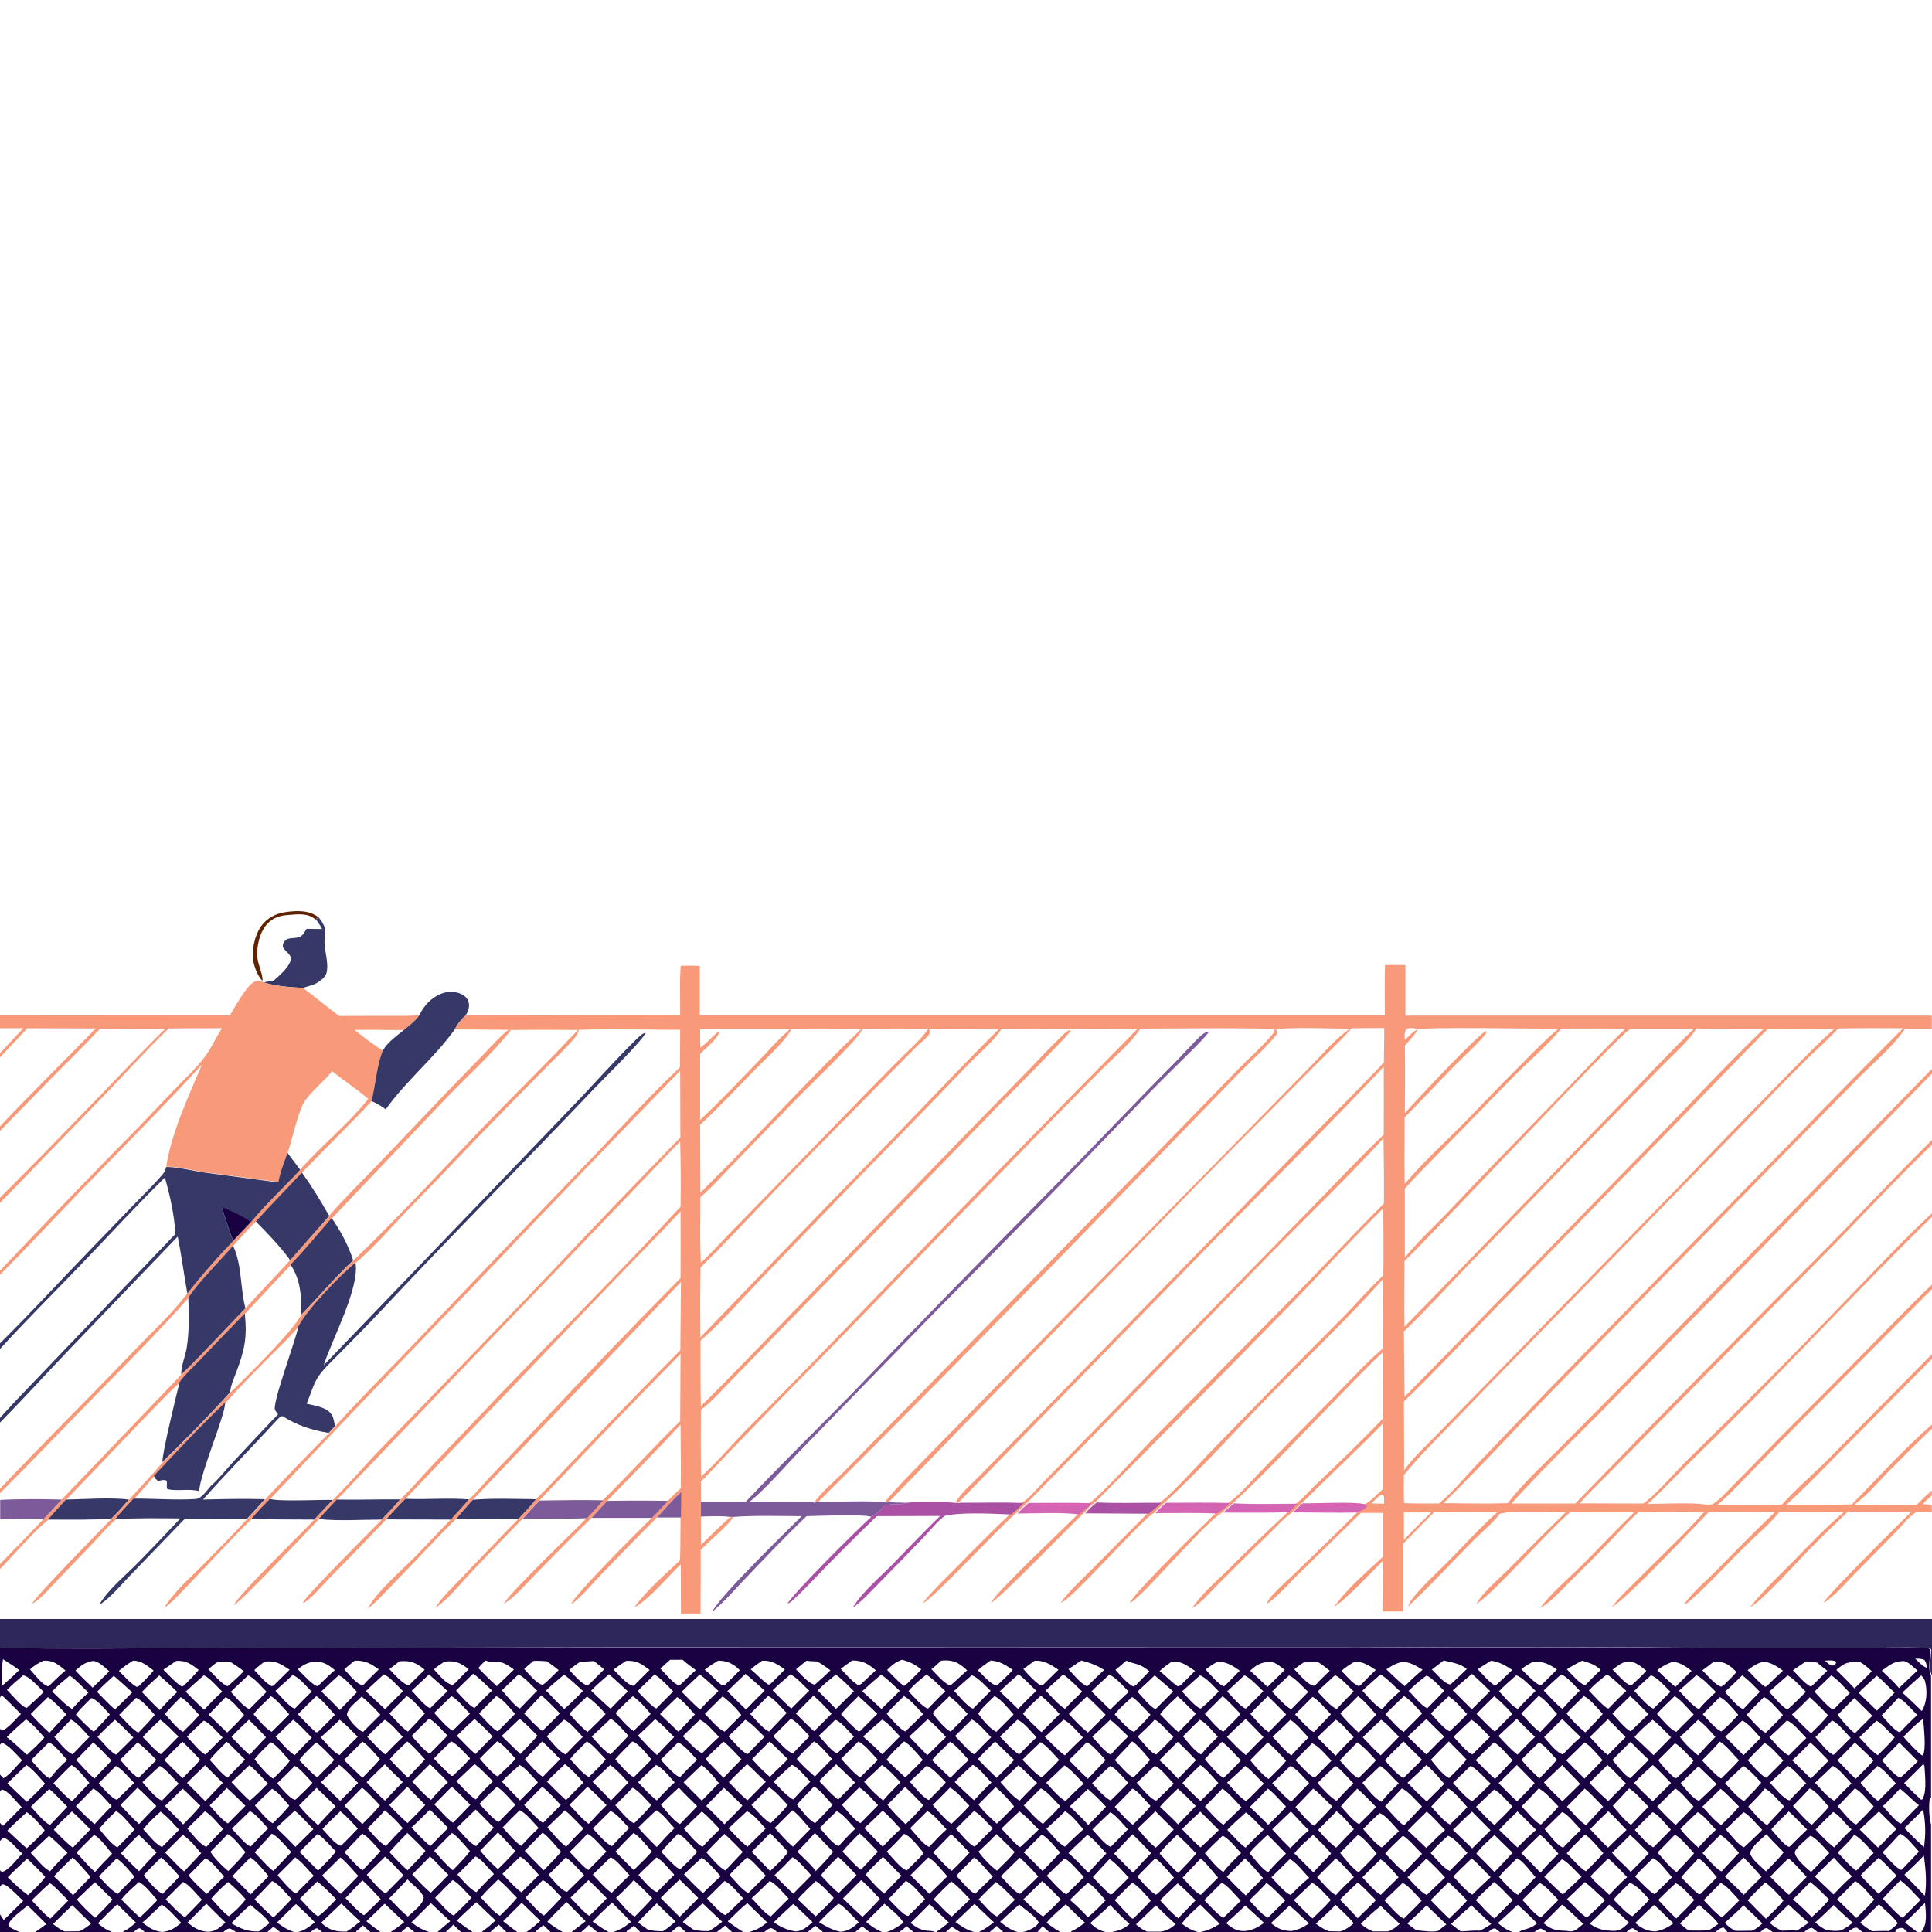 <?xml version="1.0" encoding="utf-8"?>
<!-- Generator: Adobe Illustrator 26.3.1, SVG Export Plug-In . SVG Version: 6.00 Build 0)  -->
<svg version="1.1" id="Layer_1" xmlns="http://www.w3.org/2000/svg" xmlns:xlink="http://www.w3.org/1999/xlink" x="0px" y="0px"
	 viewBox="0 0 1024 1024" style="enable-background:new 0 0 1024 1024;" xml:space="preserve">
<style type="text/css">
	.st0{fill:#5F2300;}
	.st1{fill:#363867;}
	.st2{fill:#F89A79;}
	.st3{fill:#7D5A9A;}
	.st4{fill:#190041;}
	.st5{fill:#AA51A6;}
	.st6{fill:#D564B4;}
	.st7{fill:#2E275B;}
</style>
<path class="st0" d="M139.1,519.9c-2.2-2.1-4.1-6.8-4.7-9.8c-1.2-6.1,0.4-14,4-19.2c3.2-4.4,7.9-6.8,13.2-7.5
	c5.8-0.8,12.3-1,17.1,2.7l-1.4,1.3c-4.2-3.7-9.8-2.8-15-2.4c-4.1,0.3-7.7,1.5-10.6,4.6c-4.2,4.6-5.7,11.8-5.3,17.9
	C136.8,511.6,139.4,516.2,139.1,519.9z"/>
<path class="st1" d="M168.9,486.2c1.3,1.7,2.7,3.5,3.2,5.6c0.6,2.5-0.2,5.4-0.1,7.9c0.2,4.8,2,10.2,1.3,14.9c-0.4,2.6-2,4.1-4.1,5.6
	c-2.8,2-5.5,2.3-8.6,3.4c-6.8-0.4-14.3-0.8-20.8-2.9c1.6-0.5,3.4-0.6,5.1-0.8c3-2.7,7.2-6.2,8.8-9.9c1.8-4.2-2.4-5-3.8-8.2
	c0-1.1,0.1-1.7,0.7-2.6c1.6-2.5,4.6-1.7,7.2-2.3c2.6-0.6,3.4-2.5,4.7-4.6l8.2,0.1c-0.9-1.8-2-3.4-3.2-5.1L168.9,486.2z"/>
<path class="st2" d="M241.1,545.6c1-2.5,3.7-5.6,5.7-7.4l113.7-0.2c0.1-8.6-0.4-17.5,0.3-26.1c3.4-0.1,6.7-0.2,10.1,0.1l0,26.1
	l363.1,0c0-8.8-0.2-17.8,0.1-26.6c3.6,0,7.2-0.1,10.8,0l0,26.8l279,0v7l-14.3,0c-5,8-16.5,18-23.4,24.9l-49.9,50.8L820.9,739
	c-18.6,19.2-36.7,39-55.8,57.7c11.3,0.1,22.7,0.4,34,0c7.9-10.3,18.3-19.8,27.5-29.1c15.8-15.8,31.5-31.6,47.1-47.6L1024,566.5v2.5
	L906.7,689.2l-58.5,59.4c-15.9,16-32.1,31.6-47.1,48.3l33.8,0c42.3-43.7,84.9-87,127.9-130c20.6-20.7,40.4-42.2,61.2-62.7v2.5
	c-17.2,16.6-33.6,34.1-50.3,51.3l-54.6,55.4l-59.7,60.7c-7.4,7.6-15.1,14.9-22.2,22.7l33.7,0.1c5.4-3.2,18.1-17.9,23.5-23.1
	c28.4-27.8,56.5-56,84-84.7c15.1-15.5,29.8-31.4,45.7-46.2v1.9c-42.5,41.8-82.8,85.8-125.5,127.3c-8.5,8.2-16.5,17.1-25.3,25
	c9.2,0,22.6-0.9,31.4,0.4c1.1,0,2.5,0.1,3.4-0.5c3.8-2.5,7.7-6.9,10.9-10.2c7.9-7.8,15.5-15.9,23.3-23.8l38.1-38.3
	c14.5-14.7,28.9-29.7,43.8-44.1v2.4L948.8,759l-23.1,23.6c-5,5.1-9.9,10.5-15.5,15c11.4,0,22.8,0.4,34.2-0.1
	c7.4-8.2,16.2-15.7,24.1-23.6l55.5-56.2v2.5l-51.9,52.5c-8.3,8.4-16.6,17-25.4,24.9c11.6,0,23.2,0,34.8-0.2
	c13.3-13.6,28.4-30.2,42.5-42.4v2.2c-8,7.6-15.8,15.4-23.6,23.3c-5.5,5.7-11.1,12.4-17.6,17c11,0,22.2,0.5,33.2,0
	c2.5-2.5,5-5.2,7.9-7.4v2.6c-1.6,1.4-3.4,2.8-4.8,4.5l4.8,0.4v3.8l-8.3,0c-3.7,2.4-7.3,6.9-10.3,10.1l-22,22.4
	c-5.2,5.2-10.7,12-17,15.8l0.5-0.5c0.6-2.7,40.2-42.1,46.3-48c-11.3,0.1-22.6,0.1-33.8,0.1c-6.7,6.5-13.4,12.9-20,19.6
	c-6.5,6.6-25.1,27.5-31.8,31.1c6.6-8.6,14.9-16.3,22.5-24c8.9-9.1,17.7-18.5,27.4-26.6c-11.5,0.1-23,0.1-34.4,0
	c-3.9,5.4-12.6,12.7-17.6,17.7c-9.3,9.2-18.2,19-27.9,27.8c-1.3,1.2-3.1,3-4.9,3.4c4.4-6.2,11.1-11.8,16.4-17.2
	c10.5-10.6,21-21.4,31.8-31.7c-11.7,0-23.4-0.1-35.1,0c-8.3,8.5-43.5,46.1-51.4,50.4c4.1-5.5,9.5-10.3,14.3-15.2
	c11.5-11.6,23.6-22.9,34.5-35c-11.4-0.6-23.2-0.1-34.7-0.1c-5.2,4.7-10,10.1-14.9,15.2c-7,7.3-14.2,14.5-21.4,21.6
	c-5,4.9-9.9,10.7-16,14.2c6.1-8.2,14.9-15.5,22.1-22.7c9.4-9.3,18.5-19.1,28-28.3c-11.2,0-22.5,0.1-33.8-0.1
	c-0.2,0.1-0.3,0.2-0.5,0.4c-9.9,8-42.8,45.4-49.4,48.2c3.1-5.7,12.7-13.9,17.6-18.8c9.8-10,19.7-19.9,29.8-29.7
	c-6.1,0-31.1-1.2-35.2,1c-2,3.3-10.2,10.4-13.3,13.5c-11.7,11.8-23,24.2-35.1,35.5c0.5-1.6,1.2-2.8,2.2-4.1
	c5.8-7.4,13.3-13.9,19.9-20.7c8.3-8.4,16.4-17.4,25.2-25.2c-11.1-0.3-22.4,0-33.5,0c-5.5,5.6-11,11.1-16.5,16.8l0,35.8
	c-3.6,0-7.3,0-10.9,0c0.1-8.9,0.3-17.9,0.2-26.8c-7.7,7.6-17.3,18.4-25.8,24.5c6.7-9.8,17.2-18.5,25.9-26.7l0-23.2l-11.7,0l-34,33.3
	c-3.7,3.6-11.7,12.6-15.7,14.7c0.3-1.6,1.5-2.9,2.5-4.1c4-4.5,8.9-8.7,13.2-12.9c10.7-10.4,21.5-20.7,32-31.3
	c0.5-0.5,0.2-0.3,0.9-0.6c1.4-0.7,2.5-1.2,3.7-2.3l-0.8-1.3c3.4-1.5,6.9-5.6,9.8-8.1l0-34.7c-14.1,14.4-28.8,28.1-43.1,42.3
	c-1.7,1.6-3.5,3.1-5.1,4.8c-4.3,3-8.4,7.7-12.2,11.4c-9.1,8.8-18,17.7-26.9,26.6c-4.3,4.3-8.6,9.5-13.8,12.8
	c4.6-7.2,12.2-13.7,18.3-19.7c10.6-10.7,21.4-21.1,32.4-31.3c1.6-1.4,3-2.8,4.3-4.5c3.7-2.6,7.1-6.8,10.4-9.9
	c12.2-11.5,24-23,35.6-35c0.7-11.7,0.2-23.6,0.1-35.3c-7.5,6.8-14.5,14.4-21.6,21.6c-19.1,19.5-37.9,39.8-57.9,58.4
	c-1.9,1.6-4,3.1-5.6,4.9c-0.3,0.2-0.6,0.3-0.9,0.5c-9.6,6.2-43,46-48.1,47.4c2-5.1,38.6-41,45.4-47.5c0.7-0.4,1.3-0.8,2-1.3
	c2-1.3,3.4-2.4,5-4.3c6.4-4.6,12.7-12.4,18.4-18.1l40.4-41.1c7.5-7.6,14.8-15.7,23-22.6c0.4-12.2,0.1-24.5,0-36.7
	c-19.5,21.7-40.6,41.8-61,62.6c-18.1,18.6-35.6,38.2-54.7,55.8c-1.9,1.8-3.9,3.6-5.7,5.5c-0.3,0.2-0.5,0.4-0.8,0.5
	c-8,5.6-44.2,46.9-48.6,47.1c4.7-6.6,11.4-12.5,17.1-18.3c9.6-9.7,19.2-19.4,28.8-29c2.3-1.8,4.6-3.6,6.6-5.8
	c4.8-2.8,21.9-21.8,27-27c22.7-23.4,45.6-46.7,68.7-69.8c7.7-7.7,14.8-16.2,22.8-23.6c0.2-11.8,0-23.7,0-35.6
	c-16.3,15.9-31.7,33-47.5,49.3c-34.8,35.7-69.8,71.2-105.1,106.4c-2.4,1.6-4.2,3.7-6.1,5.8c-6.4,5.8-45.2,46.2-49.3,47.6
	c3.1-6.1,38.6-39.4,46.2-47.1c2.3-1.8,4.6-3.6,6.3-6c5-3.1,26.5-26.8,32.6-33l77.4-78.2c15.3-15.7,30.3-31.8,45.8-47.3
	c0.2-11.5-0.1-23.1-0.2-34.6c-19.6,21.4-40.7,41.5-61,62.3c-42.4,43.8-84.9,87.4-127.8,130.8c-2,1.8-4.1,3.6-5.9,5.6l-0.4,0.3
	c-9.1,7.7-43.8,45.3-49.1,47.5l0.8-1.2l-0.8,1.1l0.6-0.3l0.2-0.8c5.7-6.9,12.3-13.1,18.6-19.5c8.8-9.1,17.8-18,26.9-26.7
	c2.3-1.9,4.4-3.9,6.5-6.1c4-2.4,8.2-7.9,11.6-11.3l25-25.5l114.5-117.1c13.4-13.6,26.5-27.8,40.4-41c0.1-12,0.1-24,0-36
	c-28.9,30.8-59.1,60.7-88.8,90.9l-136.5,140c-0.6,0.2-1.1,0.1-1.7,0.1c3-5.3,9.3-10.5,13.6-15l33.5-34.1l135.4-138.6
	c14.8-15.2,30.1-30.1,44.6-45.6l0.2-18.2c-5.8,0-11.5,0-17.3,0.1c-7,8-15.2,15.3-22.6,22.9l-55.4,56L471.2,796
	c-0.9,0.3-1.1,0.5-2.1,0.3c1.4-3.4,24.6-26.5,28.9-31l161-163.8l36.1-36.8c6.3-6.4,13.1-14.7,20.6-19.5c-7,0.1-34.6-1.1-39.3,0.6
	c0.3,0.8,0.4,1.3,0.5,2.1c-4.6,6.2-14.5,15-20.3,21l-49.3,50.9C549.9,678.9,492.2,737.9,433.7,796c-0.8,0.2-1.5,0.4-2.3,0.5
	c3.8-5.4,9.6-10.2,14.3-14.9l27.5-27.9l140.3-143l42.7-43.9c5.9-6.1,13-12.2,18.4-18.8c0.7-0.8,0.8-1.3,1-2.3
	c-2.7-1.2-62.4-0.5-71.2-0.5c-4.8,7.5-14,15.2-20.4,21.6c-12.5,12.6-24.9,25.2-37.3,38L438.4,716.4c-22.5,22.8-44.8,45.7-66.9,68.9
	l0,10.8l0,7.9l0,14.9c5.1-5,10.1-10,15.4-14.7l1.9-0.1c-4,5.5-12.3,12.1-17.4,17.4l-0.1,33.7l-10.4,0l-0.1-26.1
	c-7.1,6.8-16.5,18.4-24.7,23c6.5-9.2,16.2-17.3,24.3-25.1c0.3-7.5,0.2-15,0.3-22.5l0.2-13.6c-4.6,4.3-8.7,8.9-12.9,13.6
	c-9.8,9.8-19.4,19.7-29,29.6c-5.2,5.4-10.3,11.9-16.3,16.3c0.4-3.9,37.3-40.6,42.6-45.8c3-2.9,5.8-5.9,8.6-9
	c2.1-2.4,4.5-4.6,6.9-6.8c0.1-11.3,0-22.5-0.1-33.8c-12.6,13.8-26,27.2-39,40.6c-2.7,3-5.5,6-8.2,9c-10.1,9.6-19.7,19.7-29.5,29.6
	c-5.2,5.2-10.6,11.9-16.8,15.8c0.5-3.5,38.4-39.9,43.7-45.3c2.9-3.1,5.8-6.2,8.5-9.5c13.9-13.7,27.1-28.3,41.1-42l0.2-35.6
	c-25.2,25.7-50.1,51.6-74.8,77.7c-3,3.2-6,6.4-8.9,9.6c-9.3,9.5-18.4,19-27.5,28.7c-6,6.3-11.7,13.9-18.9,18.7
	c3.7-5.9,9.4-11.1,14.2-16.2c9.9-10.4,19.9-20.8,30-31.1c3.2-3.4,6.4-6.8,9.3-10.4c7.4-7.2,14.3-15,21.5-22.4
	c18.2-19,36.5-37.9,55-56.6l0.3-36.1L250.6,794.9c-2.9,3.3-5.9,6.6-8.7,10c-11.2,11-21.8,22.7-32.9,34c-4.6,4.6-9,9.9-14.2,13.8
	c4.9-9.2,18.7-20.9,26.4-28.8c5.9-6.1,11.6-12.4,17.6-18.4c3.3-3.5,6.5-7.1,9.6-10.7c3.9-3.3,7.4-7.8,10.9-11.6
	c8.9-9.3,17.8-18.7,26.6-28.1c24.6-26.2,49.5-52.1,74.8-77.7c0.1-11.8,0-23.6,0-35.4c-12.6,13.7-25.8,26.8-38.6,40.2L214.9,794.4
	c-3.5,3.5-6.9,7.1-10.2,10.9c-9.9,10.5-20,20.9-30.1,31.1c-4,4.1-8.7,10.1-13.5,13.1l-0.5-0.2c1.6-3.6,36-38,41.7-43.8
	c3.3-3.5,6.7-7,9.8-10.7c6.3-6.1,12.1-12.9,18.1-19.3c12-12.5,24-25,35.9-37.6c31.5-32.7,63.7-65,94.6-98.3
	c0.2-11.6,0.1-23.2-0.2-34.7l-182,190.1l-9.6,10.3c-5,5.4-42.1,44.6-44.9,45.4c2.5-5.8,35.7-37.8,42.5-45.2l9.8-10.4
	c8.9-8.8,17-18.5,25.7-27.4c30.1-30.9,60-61.9,89.8-93.1c22.7-24.1,45.6-48,68.8-71.7l-0.1-35.4c-38.1,39.3-76.1,78.9-113.8,118.6
	c-34.7,36-69.2,72.1-103.6,108.5c-3.4,3.5-6.8,7-9.9,10.7c-11.2,10.8-21.6,22.6-32.4,33.7c-4.5,4.6-8.7,9.6-13.9,13.4
	c4.8-8.3,14.6-16.8,21.5-23.8c7.6-7.7,15.1-15.4,22.5-23.3c3.2-3.4,6.4-6.9,9.5-10.4c11.1-11.9,22.4-23.6,33.8-35.1
	c1.2-1.2,2.3-2.4,3.4-3.7c11.6-13,24-25.4,36.1-37.9l52.4-54.9l51.5-53.6c14.1-14.8,27.9-30,42.8-44l0.1-19.9
	c-17.8,0-35.7-0.5-53.6,0c-0.6,1.5-1.1,2.9-2.2,4.2c-5.2,6.1-11.3,11.7-16.9,17.5c-11.3,11.4-22.5,22.9-33.7,34.4
	c-13.5,14.2-27.1,28.3-40.7,42.3c-8,8.4-16.1,17.9-25.1,25.3c-8.3,7-25.4,24.6-30.3,33.9c-4.3,5.3-9.5,10-14.3,14.9
	c-8.3,8.3-16.6,16.8-24.4,25.5c-13,12.4-25.5,25.8-37.8,38.9c-3.6,4-7.1,8.3-10.8,12.2c-3.3,3.6-6.8,7.1-9.8,10.9
	c-3.8,3.2-7.2,7.4-10.6,11l-20.9,21.8c-3.8,3.9-7.6,8.7-12.4,11.5c0.6-2.9,37.5-40.3,41.8-44.8c3.2-3.2,6.2-6.7,9.3-10.1
	c6-6.6,12.1-13.1,17.9-19.9c12.2-11.9,24.4-24.4,35.9-37c8.4-8.3,32.7-31.9,37.5-41c9.4-9.6,17.8-19.7,27.6-28.9
	c23.4-22.4,45.5-46.4,67.9-69.8c17-17.7,34.6-34.8,51.4-52.7c-11.8-0.1-23.7-0.1-35.5,0c-9,11.8-23.4,24.8-34,35.8l-61.2,64.4
	c-7.1,8.2-14.2,16.9-21.8,24.7l-24.2,25.8c-7.8,8-15.5,16-23.2,24.1c-3.7,3.9-8.2,7.9-11.3,12.2c-8.2,7.6-15.9,16-23.7,24
	l-36.6,38.3c-3.2,3.5-6.4,7-9.6,10.6c-7.3,5.9-18.3,18.7-25.4,26v-2.6c7.7-7.8,15.3-15.8,22.9-23.7c3.3-3.4,6.6-6.8,9.7-10.4
	l63.5-66.3c11.7-11.2,22.7-23.5,34-35.1c7.7-8.7,15.9-16.9,23.7-25.6c7-7.8,13.9-15.6,20.7-23.5c8.2-9.5,17.3-18.4,26-27.4
	l36.4-38.2l20.3-20.9c4-4.2,7.9-8.7,12.5-12.3L241.1,545.6z M381.9,545.4l-10.8,0c0,3.3,0,6.5,0.1,9.8c3.8-2.4,6.4-6.3,10.1-8.7
	c0,3.2-7.8,9.6-10.2,12l0,35.1c10.6-10,20.7-20.6,30.8-31.1c5.5-5.7,10.8-11.9,16.9-17.1C406.4,545.4,394.2,545.4,381.9,545.4z
	 M744.5,550.6l0.5,0.2c2.2-1.9,3.7-4,6.4-5.2c-1.6,3.1-4.6,5.9-6.8,8.7c0.2,11.9,0.1,23.8,0,35.7c5.3-6.1,39.3-42.4,43.2-43.6
	c0,1.1-0.4,1.7-1.1,2.5c-4.7,5.6-10.5,10.6-15.6,15.8c-8.9,9.1-17.6,18.5-26.6,27.5l-0.1,22.7l0.1,12.6c10.1-11.9,22.1-22.7,33-33.9
	c10-10.4,20.1-20.8,30.3-31c5.9-5.9,11.8-12.1,18.3-17.4c-8.9,0.2-72.2-1.1-74.6,0.5c-0.2-0.1-0.5-0.2-0.7-0.3
	c-1.8-0.7-3.9-0.8-5.5,0.2C744.3,547.3,744.5,548.6,744.5,550.6z M733.6,797c0-0.8,0-1.7,0-2.5c-0.1-1.3,0.1-1.4-0.9-2.3
	c-2,0.4-4.3,3.2-5.8,4.6C729.1,796.9,731.4,797,733.6,797z M744.1,781.8c-0.1,5-0.1,10,0.1,14.9c6.1,0.2,12.2,0.2,18.4,0.2
	c7.2-5.8,13.7-13.9,20.1-20.6c13.9-14.6,27.9-29.2,42-43.7l130.2-133c17.8-18.4,35.7-36.6,53.8-54.6c-11.5-0.1-23-0.1-34.4,0.1
	c-5.4,5.9-11.5,11.2-17.2,16.8c-10.7,10.6-21.1,21.5-31.6,32.3L810.7,712c-13.9,14.1-27.7,28.3-41.4,42.6
	C760.8,763.5,751.8,772.2,744.1,781.8z M758.6,801.5c-4.8,0.2-9.7,0.1-14.5,0.1c0,4.9,0,9.7,0,14.6
	C748.7,811,753.8,806.4,758.6,801.5z M459.2,545.3c-1.2,0.1-1.9-0.2-2.6,0.9c-0.2,0.3-0.3,0.5-0.4,0.8c-2.7,5-28.3,29.5-34.1,35.5
	l-33.7,34.8c-5.6,5.7-11.1,12.1-17.2,17.2c0.1,11.5-0.4,23.3,0.3,34.8c5.4-5.2,10.5-10.6,15.6-16l76.2-78.2
	c5.4-5.5,10.8-11,16.3-16.4c4.3-4.2,9-8.4,12.4-13.4C481,545.1,470.1,545.1,459.2,545.3z M566.9,545.2l-36.1,0.2
	c-4.3,6.7-12.4,13.3-18,19.2c-19.6,20.5-39.3,40.8-59.1,61l-52.1,54.1c-9.8,10.3-19.5,21.5-30.3,30.8c0,11.6-0.1,23.2,0.2,34.8
	c16.8-16.6,33-33.7,49.5-50.6l93-95.7l31.3-32c5.8-6,11.5-12.2,17.6-18c1.2-1.2,2.6-2.6,4.2-3.1l0.4,0.5c-1,2-31.7,33-35.8,37.1
	L422,696.3l-34.3,35.3c-5.1,5.1-10.4,11.4-16.2,15.6c-0.1,11.8-0.1,23.6,0.1,35.4c8.4-7.5,15.9-16.5,23.8-24.6
	c18.6-18.7,37-37.5,55.3-56.5C501.1,649.1,551.9,597,603,545.2C591,545.2,578.9,545.4,566.9,545.2z M827.4,545.2
	c-6.3,8-16.5,16.7-24,24.2l-34.2,35.1c-8.2,8.4-16.8,16.7-24.6,25.5l0,36.5c5.2-6.4,11.1-12.2,16.9-18c8.4-8.4,16.4-17.2,24.7-25.8
	l45.4-46.8c9.9-10.3,19.6-20.8,29.9-30.7C850,545.2,838.7,545,827.4,545.2z M865.7,545.3c-0.6,0.1-1.3,0.1-1.9,0.3
	c-4.6,1.7-104.6,108.7-119.4,122.8c0,11.6-0.3,23.3,0,34.8l15.2-15.6l98.8-102c13.1-13.4,25.9-27.3,39.4-40.3L865.7,545.3z
	 M899.1,545.1c-3.8,6.5-12.8,14.3-18.2,19.9L839.8,607l-61,62.9c-11.5,11.9-22.7,24.3-34.7,35.8l0.3,34.7l17.6-17.9L874.5,607
	c20-20.5,39.5-41.7,60.2-61.6C922.9,545.1,910.9,545.8,899.1,545.1z M419.5,545.5c-4,7.2-13.9,15.8-19.8,21.9
	c-9.4,9.7-18.8,19.6-28.6,28.8l0.1,36l18.4-18.5c22.1-22.8,43.9-46.4,66.9-68.3C444.1,545.3,431.7,544.8,419.5,545.5z M492.4,545.4
	c0.3,1.2,0.7,1.8,0,2.9c-1.3,2.1-4.8,4.5-6.6,6.4l-23.7,24l-50,50.9c-13.5,14-26.8,28.5-40.8,42.2c-0.2,12.3-0.2,24.7-0.1,37
	l18.5-19.2c29.2-30.4,58.5-60.7,88-90.9c17.2-17.7,34.1-35.9,51.7-53.2C517,545.3,504.7,545.3,492.4,545.4z M936.8,545.5
	c-15.1,15.3-30.1,30.8-45,46.3l-99.2,101.6c-16.1,16.5-31.9,33.5-48.5,49.4c0,12.1,0.2,24.3,0.1,36.5c4.7-6.6,11.2-12.6,16.9-18.4
	l129.2-132.5c16.7-17.5,33.6-34.9,50.6-52.1c10.3-10.5,20.3-21.1,31.2-30.9C960.4,545.4,948.5,545.7,936.8,545.5z"/>
<path class="st2" d="M121.8,538.2c2.8-4.5,8.7-15.7,13.1-17.9c1.6-0.8,2.5-0.3,4.1,0l0.7,0.4c6.4,2.1,14,2.5,20.8,2.9
	c6.6,4.8,12.7,10.1,19.3,14.9l25.8-0.1c5.5,0,11.2,0.2,16.6-0.4c-2,3.1-5.3,5.6-8.1,7.9c-8.7,0.1-17.5-0.2-26.2,0
	c4.8,3.9,9.8,7.5,15,11c-3.2,8.2-3.8,18.2-6,26.8c-12,12.9-24.7,25.1-36.9,37.9c-8.2,8.5-16.3,17.2-24.4,25.9
	c-4.2,4.2-8.2,8.5-12.1,12.9c-6.2,7-19.5,20.6-23.7,27.6c-15.2,17.3-31.7,33.7-47.7,50.1C34.7,755.9,17.6,773.8,0,791.4v-2.3
	c23-24.4,47-48,70.2-72.3c9.3-9.7,21.2-20.7,29.2-31.4c7.5-9.5,16-19,24.3-27.9l9.5-10c8-9.8,17.5-18.3,26-27.7
	c11.4-12.9,25.3-23.9,36-37.4c-6.2-5.1-12.8-9.7-19.2-14.6c-4.4,5.5-10.5,10.1-14.4,15.7c-3.4,4.8-6.9,21-9.1,27.4
	c-1.9,5.2-3.9,10.2-4.9,15.6l-39.1-5.2c-6.4-0.9-13.9-3-20.4-3c2.8-18.3,11.8-37,18.9-54c-20.4,22.3-41.7,43.6-62.7,65.3
	c-14.8,15.3-29.2,31-44.3,46v-2.1c24.4-25.8,49.1-51.4,74-76.7l19.7-20.6c4.6-4.8,9.7-9.5,13.8-14.7c3.9-4.8,6.8-11.2,10.1-16.5
	c-9.4,0-18.8,0-28.2,0.1c-11.8,11.4-22.8,23.7-34.2,35.5L0,637.6v-2.8c18.2-18.1,36.1-36.6,53.9-55c11.2-11.6,22.2-23.3,33.7-34.6
	c-11.5,0.3-23.1,0.2-34.6,0c-7.4,8.1-15.3,15.7-23,23.5L0,599.4V597c16.5-17.6,33.9-34.6,50.8-51.9l-36.3-0.1L0,560.4v-2.2L12.3,545
	L0,545v-6.9L121.8,538.2z"/>
<path class="st2" d="M166.8,560.8c-1.7,6.8-3.5,13.6-5.4,20.4l5.2-5.4l8.4-8.8C172.3,565,169.6,562.8,166.8,560.8z"/>
<path class="st1" d="M222.3,538c2.3-4.9,6.4-9.3,11.5-11.3c3.3-1.3,7.1-1.4,10.3,0c1.8,0.8,3.4,2,4.1,3.9c0.7,1.8,0.4,4.1-0.4,5.8
	c-0.3,0.6-0.6,1.2-1,1.7c-2,1.8-4.7,4.9-5.7,7.4c-10.6,14.9-25.8,27.3-36.3,42l-0.3,0.5c-2.5-1.8-4.7-3.2-7.6-4.4
	c2.2-8.6,2.7-18.6,6-26.8c2.6-4.5,7.3-7.7,11.3-11C217,543.5,220.2,541.1,222.3,538z"/>
<path class="st1" d="M158.1,703.1c4.9-9.4,22-26.9,30.3-33.9c2.4,13.4-12.6,41-16.8,54.4L302,587.9c11.8-12.1,23-25.1,35.1-36.9
	c1.3-1.2,3.4-3.4,5.1-3.6c-2.3,4.9-22,24-27.2,29.5c-37.7,39.7-76.3,78.5-113.7,118.5c-7,7.5-14.2,14.7-21.4,22
	c-3.8,3.9-8,7.7-11.1,12.1c-2.7,3.9-4.3,10-6.3,14.5c4.5,1.1,10.8,1.7,13.4,6c1,1.7,1.2,3.9,1.7,5.8c-1.1,1.2-2.2,2.5-3.4,3.7
	c-8.9-1.5-16.8-4-24.4-8.9c-1.4,0.1-1.6,0.7-2.5,1.5c-13.1,14.3-26.8,28.1-39.7,42.7c10.9-0.3,21.9-0.5,32.8-0.2
	c-3.1,3.5-6.3,7-9.5,10.4c-11,0.2-22,0.1-33,0l-29,30.1c-4.8,5-9.9,11.2-15.6,15.1l-0.2-0.5c5-8,13.4-14.7,20.1-21.5
	c7.5-7.7,15-15.5,22.4-23.4c-11.5-0.1-23.2-0.3-34.6,0.4c3-3.8,6.5-7.3,9.8-10.9c10.8-0.1,22.1,0.9,32.9,0.2
	c3.2-0.2,6.2-4.9,8.2-7.1c3.8-3.2,7.3-7.8,10.7-11.5c8.2-8.8,16.4-17.6,24.8-26.3c-0.5-0.7-1-1.3-1.5-2
	C143.6,745,157,709.9,158.1,703.1z"/>
<path class="st3" d="M431.4,796.5c0.8-0.1,1.5-0.3,2.3-0.5c8,0.1,28.6-0.8,35.4,0.3c1,0.2,1.2,0,2.1-0.3c3,0.6,6.1,0.3,9.1,0.5
	c-3.6,1.3-7.7,0.5-11.5,1.3c-2.1,2.9-3.9,4.4-7,6.2c-3.3-1.6-28.9-0.5-34.3-0.4c-11.3,10.7-22,22.1-32.8,33.4
	c-5.5,5.8-10.9,12.1-17.1,17.2c3.3-7.7,38.7-42,47.3-50.6c-11.9,0-24.2-0.5-36.1,0.4L387,804c-5-0.7-10.4-0.3-15.5-0.2l0-7.9l23.8,0
	c18-19.1,36.9-37.5,55.3-56.3c36.2-37.7,72.8-75.1,109.6-112.3c20.9-21.1,41.3-42.8,62.3-63.9c4.7-4.7,9-9.8,13.8-14.3
	c1.2-1.1,2.4-1.9,4-2.3c0.1,0.8,0.2,0.5-0.2,1c-3.7,4.5-8.1,8.6-12.2,12.7c-7.3,7.2-14.6,14.4-21.7,21.8
	c-36.5,37.9-73.4,75.6-110.4,112.9l-71,73c-8.1,8.2-19,21.1-27.7,27.9c11.3,0,22.8-0.5,34.1,0.2L431.4,796.5z"/>
<path class="st1" d="M147.5,626.7c1-5.4,3-10.5,4.9-15.6l6.7,8.9c-8.5,9.3-18,17.9-26,27.7c-4.8-3.4-10.4-5.8-15.7-8.2
	c2,6,3.8,12.3,6.2,18.2c-8.4,8.8-16.8,18.3-24.3,27.9c-1.8-10-3.1-20.2-5.1-30.2l-57.5,59.9C24.5,728.1,12.5,741.3,0,754v-2.5
	c8.2-9.2,17-18,25.5-27L93,654c-0.7-10.5-2.8-19.8-5.6-29.9c-15.4,15.1-30.1,31.2-45.1,46.8C28.2,685.6,13.7,699.9,0,715v-3
	c16.6-16.4,32.5-33.8,48.8-50.6l23.5-24.3c4.5-4.7,9.4-9.4,13.6-14.3c1.2-1.4,1.8-2.5,2.2-4.3c6.4,0,13.9,2.1,20.4,3L147.5,626.7z"
	/>
<path class="st1" d="M135.6,647.4c8-8.7,16.2-17.3,24.4-25.9c5.4,7.4,9.9,15,14.5,22.9c-6.9,7.9-13.8,15.7-20.7,23.5
	C148.4,660.5,142,653.9,135.6,647.4z"/>
<path class="st4" d="M117.4,639.4c5.3,2.4,10.9,4.8,15.7,8.2l-9.5,10C121.2,651.7,119.4,645.4,117.4,639.4z"/>
<path class="st1" d="M154,670.3c7.6-7.8,14.6-16.5,21.8-24.7c4.9,7.1,8.7,14.2,11.4,22.4c-9.8,9.2-18.2,19.3-27.6,28.9
	C159.8,687.4,159.5,678.5,154,670.3z"/>
<path class="st1" d="M99.8,687.9c4.2-7,17.6-20.6,23.7-27.6c4.8,9.7,3.8,22.7,6.6,33.1c-11.3,11.6-22.3,23.9-34,35.1
	c-0.3-4.3,2.3-10,2.9-14.4C100.3,705.5,100.2,696.6,99.8,687.9z"/>
<path class="st1" d="M95.2,732.5c3.1-4.3,7.7-8.4,11.3-12.2c7.7-8.1,15.4-16.1,23.2-24.1c1.5,12.7-0.2,19.9-4.7,31.7
	c-1.2,3.1-2.8,6.7-3,10c-11.5,12.7-23.7,25.1-35.9,37C85.8,770.8,93.7,738.4,95.2,732.5z"/>
<path class="st1" d="M81.5,782.3c12.3-13.1,24.8-26.5,37.8-38.9c0.2,6.6-12.6,35.6-13.8,46.9c-5.4-1.4-11.3,0.2-16.7-1
	c-0.9-1.4,0.1-3-0.6-4.6c-1.5-0.5-2.3-0.2-3.7,0.1L84,785C82.6,784.3,82.4,783.6,81.5,782.3z"/>
<path class="st3" d="M348.2,804.3c4.2-4.7,8.3-9.3,12.9-13.6l-0.2,13.6L348.2,804.3z"/>
<path class="st1" d="M133.2,805.1c3.1-3.8,6.5-7.2,9.9-10.7c3.8,1.6,27,0.4,33.2,0.6l-9.8,10.4C155.4,805.4,144.3,805.3,133.2,805.1
	z"/>
<path class="st1" d="M204.7,805.3c3.3-3.8,6.7-7.4,10.2-10.9c11.2,0.5,22.5-0.6,33.6,0.3c-3.1,3.7-6.4,7.2-9.6,10.7L204.7,805.3z"/>
<path class="st3" d="M0,795c10.9-0.6,21.8-0.5,32.7-0.2c-3.2,3.5-6.4,7-9.7,10.4c-7.5-0.6-15.4,0-22.9,0.1V795z"/>
<path class="st1" d="M25.4,805.4c3.1-3.6,6.3-7.1,9.6-10.6c9.4-0.2,24.4-1.2,33.3,0c-3,3.4-6,6.9-9.3,10.1
	C47.9,805.7,36.5,805.4,25.4,805.4z"/>
<path class="st1" d="M168.9,805.1l9.6-10.3c11.2,0.2,22.4-0.2,33.6-0.1c-3.1,3.7-6.5,7.2-9.8,10.7
	C191.4,805.4,179.7,806.3,168.9,805.1z"/>
<path class="st1" d="M241.9,804.9c2.8-3.4,5.8-6.7,8.7-10c11-0.9,22.4-0.4,33.5-0.3c-2.9,3.6-6.1,7-9.3,10.4
	C263.9,805.2,252.8,805.3,241.9,804.9z"/>
<path class="st3" d="M277.1,804.9c2.9-3.2,5.9-6.4,8.9-9.6c11.2-0.1,22.4-0.4,33.6-0.1c-2.7,3.3-5.6,6.4-8.5,9.5
	C299.8,805.1,288.4,804.8,277.1,804.9z"/>
<path class="st3" d="M313.6,804.5c2.7-3.1,5.5-6,8.2-9c10.8-0.2,21.5-0.2,32.3,0c-2.8,3-5.6,6.1-8.6,9L313.6,804.5z"/>
<path class="st5" d="M480.3,796.5c7-0.7,19.7-0.6,26.7,0.1c0.6,0,1.1,0.1,1.7-0.1c11.3,0,22.6-0.3,33.8,0.1c-2,2.2-4.2,4.2-6.5,6.1
	c-10.1-0.4-22.8-1.1-32.7,0.2c-0.3,0-0.5,0.1-0.8,0.1c-0.9,0.1-1.7,0.4-2.5,1c-3.6,2.8-6.9,7-10,10.3c-7.8,8.1-15.6,16.2-23.5,24.2
	c-4.7,4.7-9.2,9.9-14.6,13.7c5-8.3,13.9-15.7,20.7-22.6c8.5-8.7,16.9-17.6,25.7-26.1l-33.6,0.1c-9,8.7-17.8,17.5-26.6,26.4
	c-5.5,5.6-10.9,11.7-16.7,17c-1,0.9-2.6,2.7-3.9,2.8l-0.3,0.6l-0.1,0c2.2-4.9,38.4-40.9,44.6-46.3c3.1-1.8,4.9-3.3,7-6.2
	C472.6,797,476.8,797.8,480.3,796.5z"/>
<path class="st5" d="M575.2,802.1c1.9-2.1,3.8-4.2,6.1-5.8c11.3,0.6,22.8,0.1,34.1,0.2c-2,2.2-4.2,4-6.6,5.8L575.2,802.1z"/>
<path class="st6" d="M539.3,802.2c1.8-2.1,3.8-3.8,5.9-5.6c11,0,22.1-0.2,33.2,0.1c-1.7,2.4-4.1,4.1-6.3,6
	C562.4,801.4,549.4,802.2,539.3,802.2z"/>
<path class="st6" d="M612.3,802c1.8-1.9,3.8-3.7,5.7-5.5c11.3,0,22.6-0.2,33.9,0.1c-1.6,1.8-3,3-5,4.3c-0.7,0.4-1.3,0.8-2,1.3
	C634.1,801.7,623.2,802,612.3,802z"/>
<path class="st6" d="M648.5,801.7c1.6-1.8,3.7-3.4,5.6-4.9c11,0.6,22.4,0.2,33.4,0.2c-1.3,1.7-2.7,3.1-4.3,4.5
	C671.7,801.9,660.1,801.7,648.5,801.7z"/>
<path class="st6" d="M685.3,801.6c1.6-1.7,3.3-3.2,5.1-4.8c6.4,0.1,28.9-1.1,33.3,0.6l0.8,1.3c-1.2,1-2.3,1.6-3.7,2.3
	c-0.7,0.3-0.4,0.2-0.9,0.6C708.4,802,696.8,801.6,685.3,801.6z"/>
<path class="st7" d="M0,858.1l1024,0v16.2v13.8c-1.8-3.1-0.5-10.2-0.4-13.8c-0.1-0.1-0.2-0.3-0.4-0.4c-0.5-0.5-1-0.5-1.7-0.5
	c-12.1-0.5-24.5,0-36.6,0l-71.2,0c-64.5-0.5-129-0.6-193.5-0.2l-391.5-0.1l-229.2,0.4c-33.1,0-66.4,0.5-99.5-0.2V858.1z"/>
<path class="st4" d="M-0.5,873.4c33.1,0.7,66.4,0.2,99.5,0.2l229.2-0.4l391.5,0.1c64.5-0.4,129-0.3,193.5,0.2l71.2,0
	c12.2,0,24.5-0.5,36.6,0c0.7,0,1.2,0.1,1.7,0.5c0.1,0.1,0.2,0.3,0.4,0.4c-0.1,3.6-1.4,10.7,0.4,13.8v41.7v23.1l-0.6-0.2
	c-0.7,3.8-0.5,10.6,0.6,14.3v56.9h-5.2c3.5-4.2,2.4-10.4,2-15.5c-3.5,3.6-7,7.1-10.6,10.5l6.4,5h-5.2l-2.1-2c-1.6-0.4-2.2,0-3.7,0.6
	l-0.6,1.4h-3.5h-9h-4.9c-0.9-0.8-1.9-1.5-2.9-2.3c-1.9,0-2.5,0.7-4.1,1.7l-0.1,0.6h-4.5H968h-4.7c-1-0.9-1.8-1.6-3-2.2
	c-1.8,0.2-2.6,1.1-4,2.2h-4h-8.3h-4.5c-1-0.8-2-1.4-3-2.1c-1.7,0.2-2.2,1-3.4,2.1h-4.6H920h-4.4c-0.7-0.8-1.3-1.6-2-2.4
	c-1.6,0.2-2.4,0.8-3.6,1.8l-0.6,0.7h-4.3h-36.7c-0.9-0.8-1.9-1.4-2.9-2.1c-1.7,0.2-2.2,1-3.5,2.1h-42.1c-1-0.8-1.9-1.3-3.1-1.9
	c-1.7,0.2-2.3,0.9-3.6,1.9h-8.2c2.6-2,5.7-1.2,9.7-4.7c-3.4-3.4-6.7-6.7-10.3-9.8c-3.5,3.3-7,6.5-10.5,9.7c2.5,2.1,4.9,3.8,8.1,4.8
	h-7c-0.8-0.7-1.6-1.3-2.5-2c-1.8,0.1-2.3,0.9-3.7,2h-4.3h-10.4h-7.6h-4h-21.9h-5h-7.9h-17.2h-5.9h-68.7c4.1-0.8,7.1-2.2,10.6-4.4
	l-10.3-10.2c-3.3,3.1-7.2,6.3-9.8,10.1c2.8,2.1,5.4,3.7,8.9,4.5h-7.8h-12.3H608h-19c4-0.8,6.5-1.6,9.7-4.3
	c-3.6-3.2-6.9-6.7-10.3-10.1c-3.4,3.3-7.1,6.4-10.6,9.6c2.8,2.6,4.9,4,8.6,4.8h-18.7l0.1-0.5c2.6-1,5-2.9,7.3-4.5
	c-3.5-3.1-6.8-6.5-10.2-9.8c-3.4,3.1-7.3,6.2-10.2,9.8c2.2,1.6,4.4,3.4,6.8,4.6l0,0.4h-5.4l-3.5-3.2c-0.9,1.1-1.8,2.1-2.8,3.2h-0.3
	h-8.1c3-0.4,4.9-1.4,7.4-3l1.8-1.9c-0.9-3-7.7-7.4-10.3-9.7c-3.6,2.8-6.9,6-10.2,9.1c2.7,2.3,6,4.6,9.6,5.5h-7.9l-3.5-3.3l-3.8,3.3
	h-5.8c2.9-1.3,5.5-3.4,8.1-5.2l-10.3-9.8c-3.4,3.2-6.8,6.4-10.1,9.6c3.5,2.5,6.5,4.6,10.8,5.5h-8.1l-4.6-3l-3.4,3h-5.1
	c2.4-1.7,4.6-3.4,6.9-5.2c-3.4-3.3-6.8-6.5-10.2-9.8l-10.1,10c3.2,2.5,5.7,4,9.8,4.2c1.2,0,2,0.1,3.1,0.7h-11.2l-3.7-3.1l-4,3.1
	h-6.9c3.3-0.9,6.2-3,9.1-4.9c-1.1-3-7.5-8-10-10.2c-3.2,3.2-6.6,6.3-9.7,9.7c2.7,2.2,5.3,4.1,8.7,5.4h-6.9l-3.9-3.1l-3.8,3.1h-16.9
	l-4.1-3.4c-1.4,1.1-2.8,2.2-4.2,3.4h-16c-1.1-0.9-2-1.6-3.2-2.2c-1.7,0.3-2.4,1.1-3.8,2.2h-8.2c4.1-1.1,6.7-2.6,9.8-5.2
	c-3.5-3.4-7-6.8-10.5-10.2c-3.7,2.9-7,6.4-10.4,9.7c2.7,2,5.5,3.9,8.3,5.7h-5.9c-1.3-1.1-2.6-2.3-3.8-3.5c-1.4,1.2-3,2.3-4.5,3.5
	H376h-8h-4.3c-1.4-1-2.6-2.3-3.9-3.5l-4.1,3.5h-4.3H344h-4.6l-3.4-3.4c-1.2,1-2.5,1.9-3.8,2.8l-0.1,0.5h-6.9c2.1-0.7,4-1.7,5.9-2.8
	c1.1-0.9,2.2-1.7,3.3-2.5c-3.2-3.6-6.7-6.8-10-10.3c-3.5,3.3-7.1,6.6-10.3,10.1c2.7,1.9,5.5,3.9,8.4,5.5h-6l-4.4-3.7
	c-1.3,1.3-2.6,2.5-4,3.7H303l7.4-5.7l-10.1-10.2c-3.5,3.4-7,6.8-10.2,10.5c2.6,2,5.2,3.8,8.1,5.4h-6.4l-3.8-3.6c-1.2,1-2.6,2-3.9,3
	l-0.1,0.6h-4.9l3.9-2.9c1.1-1.1,2.2-2,3.4-3l-9.9-9.6l-9.8,9.8c2.5,2,5,4,7.6,5.8h-5.8c-1.4-1.2-2.7-2.7-4.1-4l-4.1,3.4l-0.2,0.6
	h-4.9l4.2-3.3c1.1-1,2.1-2,3.3-2.9c-3.4-3.2-6.9-6.4-10.2-9.7c-3.5,3.2-7.1,6.4-10.4,9.8c2.8,2.1,5.5,4.2,8.5,6.1h-6.1
	c-1.5-1.2-2.8-2.7-4.2-4l-4.1,4h-4.4c2.2-2,4.5-3.9,6.8-5.8c-3.4-3.1-6.8-6.4-10.2-9.6c-3.5,3.3-6.8,6.8-10.3,10.2
	c3.2,2.5,6.1,4.2,10.1,5.3h-8.3l-3.9-3.1l-3.5,3.1h-5.7c2.6-1.7,5.1-3.5,7.5-5.4c-3.4-3.3-7-6.5-10.4-9.8l-9.7,9.3
	c2.5,2.1,5.1,4,7.7,5.9h-5.3c-1.5-1.1-2.9-2.5-4.3-3.7c-1.1,1.1-2.1,2.1-3.4,3l-0.1,0.7h-5.4h-12.5c-0.9-0.8-1.7-1.5-2.8-2.2
	c-1.7,0.3-2.3,1.1-3.6,2.2H157c4.2-0.7,6.6-2.8,9.9-5.3c-3.2-3.4-6.6-6.6-10-9.7c-3.5,3.1-6.8,6.5-10.1,9.8c3.2,2.2,6.1,4.4,10,5.2
	h-8.2c-1.2-1-2.4-2.4-3.9-2.8l-3.2,2.8h-4.2h-12c-1.2-0.9-2.2-1.6-3.6-2.1c-1.7,0.3-2.2,1-3.5,2.1H76.9c-0.9-0.9-1.7-1.5-2.8-2.2
	c-1.7,0.3-2.2,1.1-3.4,2.2h-5.3l-0.1-0.5c2.6-1.1,4.6-2.8,6.7-4.7l-9.8-9.7c-3.6,3.1-6.9,6.7-10.3,10.1c2.2,1.9,4.4,3.5,7.2,4.4
	l0,0.4H42h-7.9H18.4c2.1-1.4,4.2-2.9,6.2-4.4l-10-9.9c-2.9,2.8-8.8,6.4-10.2,10.3l1.2,1.5c1.7,0.9,3.5,1.9,5.3,2.5H5.2H3.7h-4.2
	v-5.2v-5.1c0.8,1.3,1.7,2.5,2.5,3.8c3.4-3.4,6.8-6.8,10.3-10.2c-2.6-2.3-5.2-5.3-8-7.4c-1.2-0.8-1.9-1.5-3.4-1.3l-1.4,1.9v-9.9
	l1.4,1.4c3.4-0.4,8.6-7.4,10.9-9.8c-3.2-2.6-5.6-6.5-9.4-8.2c-1.7,0.3-1.8,1-2.9,2.2v-11.1c0.7,1.1,1,1.8,2.2,2.4
	c3.3-3.3,6.6-6.6,9.8-9.9c-2.6-2.4-7.1-8.8-10.5-9.3l-1.6,1.2v-10.1c0.7,1.2,1.4,2,2.4,2.9c3.2-1.5,7.2-6.8,9.9-9.5
	c-2.3-2.3-7.7-8.9-10.9-9.2l-1.4,1.7v-9.9c0.5,0.6,1,1.1,1.5,1.6c2.8-0.3,7.9-6.6,10.2-8.7c-3.3-3.4-6.7-6.7-10.1-10l-0.5,0.2
	l-1,2.5V873.4z M1019.3,959.1l-3.3,3.4c-2.2,2.1-4.4,4.3-6.6,6.4c2.9,3,5.8,6.1,9,8.8l1.3,1.5
	C1020.8,972.5,1020.6,965.7,1019.3,959.1z M1019.7,983.5c-3.3,3.5-6.8,6.8-10.3,10.1c3.6,3.7,7.2,7.5,10.8,11.2
	C1021.4,998.3,1020.6,990,1019.7,983.5z M924.1,1009.9c-3.2,3.2-6.5,6.2-9.9,9.2c1.6,1.9,3.4,3.2,5.7,4.3c2.9,0,5.8,0,8.7-0.1
	c2.2-0.9,3.8-2.3,5.5-3.8C930.9,1016.2,927.5,1013,924.1,1009.9z M137.2,1023.7c1.8-1.5,3.8-2.9,5.6-4.3c-1.3-3-7.5-7.5-10.1-9.8
	c-3.6,3.1-6.9,6.4-10.1,9.8C127.7,1022.3,131.3,1023.9,137.2,1023.7z M735.7,1023.7c2.4-0.8,4.4-2.4,6.2-4l-10.1-9.5
	c-3.7,2.9-7.2,6.2-10.6,9.5c2.1,1.7,4,3.1,6.6,4L735.7,1023.7z M762.3,1023.4c1.4-1.2,2.8-2.3,4.3-3.4l-10.5-10.1
	c-3.3,3.3-6.7,6.5-10.2,9.6c1.6,1.2,3.2,2.5,4.8,3.6C754,1023.3,759.2,1024.3,762.3,1023.4z M905.8,1023.1l4.9-3.3
	c-0.8-2.4-7.8-7.9-10.1-10.2l-10.2,9.9c1.5,1.3,3,2.6,4.6,3.7C898.7,1023.3,902.2,1023.3,905.8,1023.1z M183.7,1023.8l3.7-2.5
	c1.2-1,2.3-2,3.6-2.8c-3.4-3.2-6.7-6.3-10.1-9.6c-3.6,3.4-7.2,6.8-10.7,10.2C174.5,1023.1,178,1023.9,183.7,1023.8z M975.8,1023.2
	l3.6-2.1l2.6-2c-3.4-3.1-6.9-6.1-10.1-9.4c-3.2,3.1-6.4,6.3-9.8,9.2c1.9,1.7,3.8,3.2,6.2,4.1
	C970.8,1023.4,973.2,1023.6,975.8,1023.2z M1001.2,1023.5c0.8-0.8,1.9-1.5,2.8-2.2l1.8-1.8c-0.9-2.4-7.8-8.1-9.9-10.2l-10,9.8
	c2.1,1.7,4,3.1,6.3,4.5C995.2,1023.5,998.2,1023.4,1001.2,1023.5z M361.9,1018.7c1.9,1.5,3.9,2.8,5.9,4.2c2.8,0.5,5.2,0.7,8,0.6
	c2.5-1.5,4.7-3.1,7-4.9l-10.4-9.8C368.9,1012,365.3,1015.2,361.9,1018.7z M338.2,1018.9c1.7,1.5,3.6,2.7,5.4,4
	c2.6,0.5,5.1,0.7,7.8,0.7c2.4-1.5,4.5-3.3,6.7-5.2c-3.4-3.1-6.7-6.3-10-9.6C344.8,1012.1,341.2,1015.3,338.2,1018.9z M774.2,1023.7
	c3.4-0.1,6.8-0.6,10.2-0.4c2.1-1,4-2.2,6-3.5l-10.5-9.9c-3.6,3.2-7.4,6.4-10.8,9.9C770.9,1021.1,772.5,1022.5,774.2,1023.7z
	 M938,1019.2c2,1.8,3.9,3.1,6.4,4.1c2.6,0,5.4-0.3,8,0l6.3-4.2c-3.7-3.1-7.2-6.4-10.7-9.6L938,1019.2z M28.1,1019.8
	c2,1.5,3.8,3,6.1,3.9l7.8-0.1c2.4-0.9,4.3-2.5,6.3-4l-10-9.8C34.9,1013,31.5,1016.4,28.1,1019.8z M602.1,1020
	c1.9,1.6,3.5,2.8,5.8,3.8l7.3,0c3.3-0.5,5.4-1.7,7.9-3.9c-3.6-3.3-7.1-6.6-10.5-10C609.1,1013.3,605.6,1016.6,602.1,1020z
	 M697.4,1019.6c2.3,1.6,4.3,3.1,7,4l5.9,0.1c2.7-0.8,5.1-2.4,7.2-4.3c-2.8-3.6-6.4-6.6-9.6-9.8
	C704.5,1013.1,701,1016.4,697.4,1019.6z M1015.1,879.1c1.9,1.8,3.6,3.9,6.1,4.9c-0.2-1.9-0.1-2.6-1.2-4.2
	C1018.4,879.1,1016.9,879.1,1015.1,879.1z M1.6,879.4c-0.8,4.7-0.7,9.5-0.6,14.2l4.8-4.2l4.4-4.2C7.5,883.2,4.6,881.3,1.6,879.4z
	 M355.2,879.7c-1.7,1.6-3.5,3.1-5.2,4.7c2.4,2.3,7.1,8.5,10.1,8.9l1.3-1.1c2.4-2.4,4.8-4.7,7.4-7c-2.3-1.8-4.9-3.5-7-5.5
	L355.2,879.7z M478.1,879.7c-3.3,1.1-5.5,3-7.9,5.4c2.8,2.8,5.5,5.9,8.7,8.4l0.8-0.1c2.9-2.8,5.9-5.6,8.6-8.6
	C485.1,882.3,482.1,880.7,478.1,879.7z M23.1,880.2c-2.7,1.2-5,2.6-7.2,4.6c2.3,2.5,6.4,8.2,9.6,9l0.9-0.6c2.7-2.8,5.4-5.3,8.3-7.8
	C30.7,882.2,28.4,879.9,23.1,880.2z M49.6,880.3c-4.4,0.6-6.4,2.3-9.6,5.1c2.9,3.2,6,6.1,9.1,9.1c2.9-2.9,6-5.7,8.8-8.7
	C55.6,883.8,52.7,880.9,49.6,880.3z M70.5,880.2c-2.7,1.7-5.1,3.3-7.5,5.4c2.8,2.7,6.1,6.7,9.5,8.5c0.4-0.1,1-0.3,1.3-0.6
	c2.5-2.6,5.4-5.2,7.6-8.1C78,882.9,75,880.1,70.5,880.2z M93.4,880.3l-6.8,4.7c3,2.9,6.2,6.7,9.7,8.9l1.1-0.4
	c2.7-2.8,5.5-5.4,7.9-8.4C101.3,882,98.7,880,93.4,880.3z M188,880.2c-1.9,1.5-3.8,3-5.5,4.6c2.3,2.4,6.6,8.2,9.9,8.4
	c0.6-0.5,1.1-1,1.6-1.7c2.3-2.2,4.5-4.5,6.8-6.7C196.3,881.7,193.6,880,188,880.2z M257.3,880.1c-1.3,1.3-2.6,2.6-3.8,4
	c3.2,3.3,6.4,6.5,9.8,9.6l3.1-3c2-1.9,4-3.8,6-5.8C263.3,878.2,265.3,882.8,257.3,880.1z M282.8,880.3c-1.7,1.4-3.4,2.8-5,4.3
	c2.4,2.4,6.5,7.8,9.8,8.4c0.6-0.4,1.1-0.7,1.6-1.1l6.9-6.7c-2.1-1.7-4.1-3.2-6.3-4.7C287.4,880.3,285.1,880.2,282.8,880.3z
	 M331.8,880.3c-2.2,1.5-4.5,3-6.6,4.6c2.2,2.2,7.5,8.5,10.5,8.6l0.6-0.4l8-8C339.9,881.8,337.5,880,331.8,880.3z M380.6,880.2
	c-2.4,1.5-4.9,3-7.1,4.8c3.4,2.5,5.9,6,9.4,8.4c1.2-0.2,0.7,0,1.5-0.5c2.6-2.5,5.3-5,7.7-7.7c-3.2-3.2-6.4-4.9-10.9-5
	C381,880.1,380.8,880.2,380.6,880.2z M404,880.2c-2.1,1.5-4.3,2.9-6.1,4.6c3.2,2.6,6,5.9,9.4,8.1c1.1-0.3,0.7-0.1,1.3-0.6
	c2.5-2.5,5-4.9,7.4-7.5C412,882.1,409.2,880,404,880.2z M427.5,880.2c-1.9,1.5-3.8,3-5.6,4.6c2.4,2.4,6.7,7.6,9.9,8.1l1-0.8
	c2.5-2.2,5-4.4,7.3-6.8c-2.3-1.8-4.5-3.3-7-4.7C431.3,880.5,429.4,880.5,427.5,880.2z M451.6,880.1c-2,1.5-4,3-6,4.4
	c2.8,2.9,5.9,6.7,9.3,8.7c1-0.3,1.1-0.3,1.8-0.9l7.5-7C460.2,881.9,457.1,880,451.6,880.1z M498.8,880.2c-1.7,1.6-3.3,3.1-5.1,4.5
	c2.8,2.9,5.8,6.6,9.4,8.5c1.2-0.2,1.3-0.4,2.2-1.2c2.4-2.2,4.9-4.4,7.3-6.7c-4.2-3.8-7-5.6-12.9-5.2L498.8,880.2z M525.1,880.1
	c-2.3,1.6-4.8,3.2-6.8,5.2c2.3,2.2,7,7.7,10,8.1l0.7-0.6c2.6-2.5,5.4-5,7.8-7.7C533.2,882.6,529.8,880.4,525.1,880.1z M548.4,880.2
	l-6,4.4c2.6,3.1,5.6,6.2,8.9,8.7c1.2,0.1,1.1,0.1,2-0.7l7.7-7.6C557,882.3,553.5,880,548.4,880.2z M573.1,880.1l-6.8,4.6
	c2.6,2.7,6.4,7.7,9.9,9.1c0.4-0.3,0.8-0.6,1.1-1.1c2.6-2.6,5.3-5,7.9-7.6C581.3,882.6,577.7,881.3,573.1,880.1z M596.9,880.2
	c-1.9,1.7-3.7,3.3-5.7,4.9c2.5,2.6,6.2,7.4,9.6,8.8l1.3-0.8l7.1-7.3C603.3,881.2,602.5,882.5,596.9,880.2z M765.2,880.1l-6.3,4.8
	c2.6,2.3,6.4,7.4,9.7,7.9c0.8-0.5,1.5-1.1,2.2-1.8l6.7-6.4C773.6,881.6,769.8,881.2,765.2,880.1z M790.3,880.2
	c-2.4,1.5-4.7,3-7.1,4.5c2.6,2.6,6.1,7.1,9.3,8.7l0.4-0.2c2.9-2.6,5.8-5.3,8.6-8.1C797.7,882.6,794.8,880.9,790.3,880.2z
	 M838.6,880.2c-2.8,1.4-5.5,2.8-8.1,4.6c1.8,1.8,7.1,8.1,9.6,8.3c0.1,0,0.2,0,0.2,0c2.7-2.7,5.3-5.4,8.1-8
	C845.5,882.3,842.4,881.3,838.6,880.2z M967.2,880.2c1.2,1,2.2,2,3.7,2.7c1-0.3,1.2-0.4,2-1l0.4-1.1
	C971.7,879.7,969,880.1,967.2,880.2z M1008.4,880.4c-5.2,0.3-6.9,2.3-11,5.1c3.1,3,6.4,5.9,9.1,9.2l9.8-9.3
	C1014.2,883.8,1011.1,880.2,1008.4,880.4z M115.5,880.8c-1.9,1.2-3.4,2.4-5,4c2.1,2,7.5,8.4,10.2,8.9l1.1-0.9c2.5-2.3,5.1-4.5,7.4-7
	c-2.3-1.9-4.8-3.5-7.3-5.1L115.5,880.8z M140.3,880.7c-2,1.4-3.8,2.8-5.5,4.5c2.8,2.9,5.6,6.5,9.1,8.5c1.3-0.2,1.3-0.5,2.2-1.4
	l7.4-7.3C148.8,881.9,146,880,140.3,880.7z M166,880.8c-3.4,0.5-5.5,1.9-8.2,3.9c2.1,2,8.1,8.9,10.6,9l0.5-0.4
	c2.8-2.7,5.6-5.6,8.6-8.1C173.6,882.1,171.3,880.4,166,880.8z M211.6,880.6l-5.2,4.1c2.9,3,5.6,6.3,9.3,8.4c1.6,0,1.8-0.6,2.9-1.7
	c2.2-2.1,4.3-4.3,6.5-6.4c-4.3-3.6-7.3-5-13.1-4.5C211.9,880.6,211.7,880.6,211.6,880.6z M235.6,880.7c-2,1.3-3.9,2.5-5.6,4.1
	c2.5,2.7,6.1,7.5,9.8,8.3c0.6-0.4,1.1-0.7,1.7-1.3l6.9-7.1C244,881.3,241.2,880,235.6,880.7z M307.6,880.7c-2,1.4-4.1,2.8-5.9,4.4
	c2.2,2.2,6.8,7.9,9.8,8.2l1.4-1.2l7.3-7.3c-1.8-1.5-3.6-3.1-5.5-4.4C312.3,880.5,309.9,880.8,307.6,880.7z M621,880.7
	c-2.2,1.6-4.4,3.1-6.4,5c3.3,2.5,6.2,5.8,9.6,8.1c1.2-0.3,0.6,0,1.7-0.7l7.5-7.5C629.2,882.9,626.1,880.2,621,880.7z M645.5,880.7
	c-2.4,1.1-4.4,2.6-6.5,4.2c2.1,2.2,6.9,8.1,9.7,8.9l0.7-0.5l7.7-7.8C653.3,882.8,650.2,880.8,645.5,880.7z M672.8,880.8
	c-4.6,0.3-6.8,1.6-10.2,4.7c3.1,2.8,6.2,5.7,9.2,8.6c3.1-3,6.1-6,9.2-9C678.8,883.5,675.6,880.6,672.8,880.8z M718.2,880.6
	c-2.5,1.5-5,3-7.2,5c2.4,2.4,6,6.9,9.1,8.1l0.9-0.4c2.7-2.8,5.4-5.5,8.2-8.2C725.5,882.7,722.6,880.8,718.2,880.6z M743.9,880.8
	c-3.7,0.5-6,2-9.1,4c3.2,3.1,6.3,6.1,9.7,8.9c3.1-3,6.2-5.9,9.5-8.7C750.7,883,747.9,881.2,743.9,880.8z M812.7,880.7
	c-2.3,1.2-4.3,2.4-6.4,4c3,2.8,6.2,6.5,9.7,8.5c1.1-0.1,1-0.2,1.7-0.8l7.5-7.5C821.2,882,817.7,880.5,812.7,880.7z M862.6,880.6
	c-3.1,0.5-5.4,2.5-7.9,4.3c2.2,2.1,7.1,8,9.7,8.5l0.3-0.1c2.7-2.5,5.5-5,7.9-7.8C869.6,883.2,866.6,880.4,862.6,880.6z M886.9,880.7
	c-3.2,1-5.9,2.5-8.5,4.5c3.1,3.1,6.2,6.1,9.6,8.9l8.6-8.5C893.4,883.1,890.8,881.4,886.9,880.7z M908.3,880.7
	c-1.9,1.6-3.9,3.1-6,4.6c2.5,2.5,6.5,7.5,9.9,8.7l1.4-0.8c2.3-2.3,4.7-4.5,6.8-7C916.3,882.2,914.3,880.6,908.3,880.7z M935,880.7
	c-3.5,0.7-5.9,2.4-8.7,4.5c2.9,2.9,5.8,6.4,9.1,8.8l1-0.2c2.8-2.9,5.7-5.6,8.6-8.3C941.6,883.1,939.2,881.4,935,880.7z M957.2,880.6
	c-2.3,1.5-4.6,3.1-6.9,4.7c2.5,2.4,6.3,7.3,9.5,8.6l0.9-0.6c2.6-2.6,5.2-5.2,7.8-7.8c-1.8-1.4-3.6-2.7-5.4-4.3
	C961.1,880.9,959.1,880.5,957.2,880.6z M983.3,880.8c-4.8,0.2-6.4,1.2-10,4.3c3.2,3.2,6.5,6.4,9.6,9.8c3.1-3,6.3-6,9.2-9.1
	c-1.8-1.6-5.3-5.1-7.7-5.2C984,880.6,983.7,880.7,983.3,880.8z M691,881.1c-1.7,1.2-3.4,2.3-5,3.7c2.6,2.4,7,8.3,10.5,8.7
	c1-0.6,1.6-1.2,2.3-2.1l6-5.9c-2-1.6-3.9-3.1-6.1-4.5L691,881.1z M250.8,887.1c-3,3-6.2,5.9-9.1,9c2.6,2.7,6.6,7.7,9.8,9.2
	c3.1-3.1,6.1-6.3,9.3-9.3C257.6,893.1,254.4,889.6,250.8,887.1z M395.1,887.2c-3.2,3.1-6.5,6.1-9.6,9.2c3.3,3.2,6.5,6.5,9.9,9.7
	c3.2-3.4,6.5-6.7,9.9-10C401.9,893,398.6,890,395.1,887.2z M780.2,887.2c-3.5,2.8-6.8,5.8-10.2,8.7l10.1,10.1l9.7-9.7
	C786.7,893.2,783.5,890.2,780.2,887.2z M203.4,887.5c-3.2,3-6.5,5.8-9.5,8.9l10.2,9.5c3.1-3.2,6.3-6.4,9.5-9.5
	C211.2,894.1,206.4,888.4,203.4,887.5z M227.4,887.5c-3,2.9-6.2,5.7-9.2,8.6c2.5,2.5,6.7,8,9.8,9.3l9.2-9.1
	C234,893.3,230.7,890.4,227.4,887.5z M274.8,887.5c-2.9,2.8-5.9,5.6-8.8,8.4c2.6,2.8,6.3,7.9,9.5,9.7c3.1-3.2,6.2-6.3,9.2-9.5
	C281.8,893.4,278.3,889.2,274.8,887.5z M299,887.6c-3.3,2.7-6.5,5.4-9.6,8.4c3.2,3.4,6.3,6.7,9.7,9.8c3.5-3,6.7-6.3,9.9-9.5
	C305.8,893.4,302.5,890.2,299,887.6z M322.8,887.4c-3.2,2.8-6.6,5.6-9.5,8.7c3.4,3.3,6.8,6.5,10.3,9.6c3-3.1,6-6.2,9.2-9.2
	C329.6,893.5,326.2,890.4,322.8,887.4z M346.9,887.5c-3,3-6.1,5.8-9,8.9c1.8,1.7,8.2,8.9,10,9.1l8.9-9
	C353.8,893.5,350.6,889.8,346.9,887.5z M370.9,887.5c-3.2,3.1-6.5,6-9.6,9.2c3.2,3.1,6.4,6.7,9.8,9.4c3.1-3.4,6.3-6.7,9.7-9.8
	C377.6,893.3,374.4,890.1,370.9,887.5z M418.9,887.5c-3.2,2.7-6.4,5.5-9.4,8.4c3.3,3.2,6.5,6.7,9.9,9.7l9.5-9.5
	C426.2,893.6,422.2,888.9,418.9,887.5z M443,887.6c-3.3,2.7-6.7,5.3-9.6,8.4c3.2,3.3,6.5,6.5,9.7,9.8l9.5-9.4
	C449.6,893.5,446.4,890,443,887.6z M467,887.6c-3.4,2.9-6.8,5.8-10,8.8c3.4,3.1,6.8,6.2,10.2,9.4l9.7-9.6
	C473.7,893.3,470.5,889.9,467,887.6z M491,887.6c-3.3,2.6-6.9,5.5-9.5,8.8c2.2,2.2,7.6,8.6,10.4,9.2c3-3.1,6-6.3,9.2-9.2
	C497.9,893.5,494.6,889.8,491,887.6z M539.8,887.4c-3.3,2.9-6.6,5.9-9.9,9l9.7,9.4c3.2-3.2,6.3-6.6,9.7-9.6
	C546.3,893.4,543.2,889.9,539.8,887.4z M563.5,887.5l-9.3,8.5c3,3,6.6,7.6,10.3,9.7c2.9-3.2,6-6.1,9.1-9.1
	C570.5,893.6,567.1,890,563.5,887.5z M588,887.6c-3.2,2.9-6.5,5.8-9.5,8.9c3.3,3.2,6.6,6.4,9.9,9.7c3.2-3.2,6.5-6.4,9.9-9.5
	C595.4,893.8,591.7,889.3,588,887.6z M731.7,887.5c-3.2,2.9-6.5,5.6-9.6,8.6c3,3.3,6.5,7.7,10.4,9.9c2.9-3.5,6.1-6.7,9.6-9.6
	C738.9,893.8,735.2,889.4,731.7,887.5z M827.4,887.5c-3.2,2.8-6.2,5.6-9.2,8.5c3.2,3.3,6.3,7,9.9,9.8c3-3.4,6-6.6,9.2-9.7
	C834.9,893.8,830.5,888.4,827.4,887.5z M851.6,887.6c-3.3,2.6-6.7,5.3-9.5,8.4c1.9,1.9,8.2,9.1,10.4,9.6c3.1-3.2,6.2-6.4,9.5-9.4
	C859.5,894.3,854,888.4,851.6,887.6z M12.2,888c-2.9,2.5-5.9,5-8.5,7.7c2,2,8.1,9.3,10.4,9.5l0.1,0c3.1-2.7,6.1-5.5,9-8.4
	C20.6,894.3,15.6,888.4,12.2,888z M37,888.1c-3.2,2.7-6.6,5.4-9.4,8.4c3.3,3.1,6.7,6.9,10.6,9.3c2.8-3.1,5.6-6,8.7-8.7
	C43.7,894.2,40.5,890.5,37,888.1z M60.3,888.2c-3,2.8-6.1,5.5-8.9,8.5c3.1,3.1,6.2,6.5,9.5,9.4c3.1-3,6.2-6,9.2-9.1
	C66.8,893.9,63.6,891.1,60.3,888.2z M84.4,888c-3.1,2.9-6.4,5.7-9.2,8.8c3.1,3.1,6.1,6.7,9.5,9.5c3-3.2,6-6.6,9.3-9.5
	C90.8,893.7,87.7,890.8,84.4,888z M108,888c-3.2,2.8-6.5,5.7-9.6,8.6c3.2,3.3,6.4,6.5,9.8,9.6c3.1-3.3,6.2-6.6,9.6-9.6
	C115.4,894.4,110.9,888.9,108,888z M131.5,888c-3.1,2.9-6.2,5.8-9.2,8.7c2.6,2.7,6.5,7.8,9.9,9.2l9.1-9.2
	C138.8,894.2,134.7,889.2,131.5,888z M155,887.9c-2.9,2.8-6.1,5.5-9,8.3c2.1,2.1,7.7,9,10.3,9.4c2.9-3.1,5.9-6.1,8.9-9
	C163.1,894.5,158.1,888.5,155,887.9z M179.5,888c-3.1,2.8-6.2,5.6-9.2,8.5c3.3,3.2,6.6,6.4,9.8,9.8l9.2-9.5
	C186.8,894.3,182.7,889.1,179.5,888z M515,888c-3.1,2.7-6.3,5.4-9.3,8.2c1.9,2,7.7,9.1,10.1,9.4c3.1-3.2,6.2-6.3,9.3-9.4
	C522.9,894.1,517.8,888.5,515,888z M612,888c-3,2.9-6.1,5.8-9.2,8.6c2.4,2.4,6.7,8.1,9.7,9.3l9.3-9.4
	C618.6,893.6,615.3,890.8,612,888z M636,888l-9.5,8.5c2.2,2.3,7,8.3,9.9,9.1c3.4-2.7,6.5-6,9.6-9.1C643.6,894.1,639.1,888.9,636,888
	z M659.5,888c-3,2.8-6.1,5.7-9.1,8.5c2,2,7.5,8.7,10,9.1l9.2-9.2C667.1,894.2,662.5,889,659.5,888z M683.2,888c-3,2.8-6.1,5.6-9,8.6
	c3.1,3.1,6.3,7.1,10.1,9.4l9.1-9.2C690.5,894.1,686.8,889.7,683.2,888z M707.6,887.9c-3.1,2.9-6.3,5.7-9.3,8.7
	c2.7,2.7,6.7,7.8,10.2,9.2c2.9-3.2,5.9-6.3,9-9.3C714.8,894,710.9,889.3,707.6,887.9z M756.1,888.1c-3.4,2.4-6.5,5.2-9.5,8.1
	c2.6,2.5,6.7,7.9,9.9,9.2c3-3.1,6.1-6.1,9-9.2C763,893.9,759.2,889.3,756.1,888.1z M803.6,888c-3,2.7-6.3,5.4-9.1,8.4
	c2.7,2.7,6.6,7.9,10,9.4c3-3.3,6.2-6.5,9.4-9.6C811.3,893.9,806.7,888.7,803.6,888z M875,888c-2.9,2.7-6,5.3-8.8,8.2
	c2.1,2.1,7.5,8.8,10.2,9.4l9-8.9C882.8,894.2,878.3,888.8,875,888z M899.1,887.9l-9.2,8.2c2.9,2.9,7,8.1,10.6,9.8
	c2.8-3.3,5.8-6.2,9-9.1C906.6,894.1,902.8,889.6,899.1,887.9z M923.4,888c-3,3-6.1,5.9-9.2,8.7c2.5,2.6,6.5,8,9.8,9.2
	c2.8-3.1,5.8-6.2,8.8-9.2C929.8,893.8,926.8,890.3,923.4,888z M947.5,888l-9.9,8.7c2.7,2.6,6.6,7.8,9.8,9.4c3.4-3,6.6-6.2,9.8-9.4
	C954.4,894,950.9,889.8,947.5,888z M970.6,888l-8.9,8.6c2.9,3,6.1,7.1,9.5,9.4l0.7,0l8.6-8.7C977.5,894.4,974.1,890.1,970.6,888z
	 M994.7,888.2c-3.2,3-6.5,5.9-9.6,9l9.7,9.5c3.2-3.1,6.4-6.3,9.4-9.6C1001,894.3,998.1,890.7,994.7,888.2z M1018.3,888
	c-3.4,2.9-6.7,6-10,9.1c2.1,1.9,4.1,3.8,6.1,5.7l4.2,4.1c2.7-4.4,3-10.5,1.8-15.5C1020.1,890,1019.2,889.1,1018.3,888z M286.9,898.5
	l-9.1,9.7c3,3.1,6,6.5,9.4,9.1l0.5-0.1c3-3,6.2-5.9,9-9.1C293.5,904.9,290.4,901.5,286.9,898.5z M431.2,898.7l-9.4,9.5
	c3.2,3.1,6.3,6.4,9.7,9.4l9.3-9.3C437.7,905,434.6,901.7,431.2,898.7z M551.7,898.7c-3.2,3.1-6.9,6.1-9.5,9.7
	c3.1,3.4,6.3,6.6,9.8,9.7l9.6-9.6C558.5,904.9,555.2,901.7,551.7,898.7z M143.6,899c-3,3.2-6.7,6.1-9.2,9.6c2.6,2.9,6.2,7.5,9.6,9.3
	c3.1-3.1,6.3-6.1,9.3-9.3C150.7,905.9,146.8,900.8,143.6,899z M167.6,899c-3.2,3.2-6.5,6.3-9.7,9.6c3.1,3.2,6.1,6.6,9.5,9.5l1,0
	c3-3.1,6.2-6.1,9.1-9.2C175.2,906.4,170.3,900.3,167.6,899z M191.7,899.2c-2.5,2.7-7.7,6.1-7.8,9.8c1.2,2.7,5.3,7.4,7.9,8.7
	c0.2,0.1,0.5,0.1,0.7,0.2l9.1-9.1C198.6,905.5,195.2,902,191.7,899.2z M215.5,899c-3.1,3.1-6.2,6.1-9.1,9.2c3,3.1,6.2,7.2,9.8,9.6
	c3.1-3.2,6.1-6.4,9-9.6C222.8,905.8,218.4,900,215.5,899z M239.2,899c-3,3.1-6.1,5.9-9.1,8.9c2.6,2.6,6.7,7.9,9.9,9.4c3-3,6-6,9.1-9
	C246.7,906,242.1,900.1,239.2,899z M263,899c-3,3.1-6.2,6.1-9.1,9.2c1.7,1.8,8,9.1,10,9.4l9.1-9.2C270.4,905.6,266.5,900.3,263,899z
	 M311.1,899.2c-3.1,3-6.4,5.9-9.3,9.1c2.9,3.4,6.1,7,9.6,9.7c3.2-3.1,6.5-6.2,9.6-9.5C318.1,905,314.8,901.8,311.1,899.2z
	 M335.4,899c-3.1,2.9-6.3,5.9-9.2,9c2.9,3.1,6.1,7.1,9.6,9.5c3-3,6.1-6,9.1-9.1C342.3,905.2,338.8,901.4,335.4,899z M383,899.1
	c-3.2,3.1-6.3,6.2-9.4,9.3c2.6,2.5,7.2,8.3,10.5,9.4l8.8-8.8C390.5,905.6,386.4,901.6,383,899.1z M407.1,898.9l-9.5,9.5
	c2.8,2.8,6.5,7.7,10,9.4l9.4-9.9C414.6,905.7,410,899.9,407.1,898.9z M455,899c-3.1,3.1-6.5,6.1-9.2,9.6c2.9,3.1,5.8,6.3,9.1,9
	l1-0.1l9.1-9.1C461.8,905.2,458.4,902.1,455,899z M479.1,899c-3,3-6.4,6-9.1,9.3c1.7,2.1,7.6,8.9,9.9,9.4c3.2-3,6.2-6.1,9.4-9.2
	C486.6,905.8,482.5,900.6,479.1,899z M503.1,899.1c-2.8,3-6.2,5.7-8.8,8.9c1.9,2.7,6.7,8.6,9.6,9.8c3-3.1,6.2-6.1,9-9.4
	C509.9,905.3,506.7,901.5,503.1,899.1z M527.1,899c-2.9,2.9-6.5,5.8-8.6,9.3c1.9,2.8,6.5,8.4,9.6,9.6c3-3.1,6.2-6.1,9.1-9.2
	C534.6,905.8,530.6,900.5,527.1,899z M576.1,899.1c-3.2,3.1-6.5,6.1-9.6,9.3c3.1,3.5,6.5,7,10.1,9.9c3.1-3.1,6.4-6.2,9.4-9.5
	C582.8,905.5,579.5,902.3,576.1,899.1z M624.1,899.1c-3.1,3-6.7,6-9.2,9.5c3.1,3.1,6.1,6.5,9.5,9.3l0.5-0.1c3-3.1,6.3-6.2,9-9.6
	C630.4,905.4,627.6,901.8,624.1,899.1z M648,899c-3.1,3.2-6.3,6.2-9.4,9.4c2.6,2.7,6.4,7.9,9.8,9.4c3.1-3.1,6.4-6.1,9.1-9.4
	C654.4,905.3,651.4,901.8,648,899z M672,899c-3.1,3.1-6.3,6.1-9.3,9.4c2.5,2.6,6.7,8.1,9.8,9.6l9.2-9.3
	C678.5,905.4,675.3,902.2,672,899z M719.8,899c-3,3.1-6.2,6.2-9.4,9.1c2.8,3.8,6.3,7,9.7,10.2c3.1-3.1,6.4-6.1,9.3-9.5
	C726.7,905.7,723.2,901.5,719.8,899z M744.1,899c-3.3,3.2-6.7,6.3-9.8,9.6c2.9,2.9,6.3,7.3,9.7,9.4c3.3-3.3,6.6-6.5,9.8-9.9
	C751.4,905.8,747.1,900.3,744.1,899z M767.8,899.1c-3.2,3-6.5,5.9-9.4,9.1c2.2,2.3,7.3,8.7,10,9.4c3.1-3,6.4-5.9,9.2-9.1
	C774.6,905.4,771.3,901.2,767.8,899.1z M792,899c-3.1,3.1-6.4,6.2-9.4,9.4c3.2,3.2,6.2,6.6,9.7,9.4l9.3-9.4
	C798.6,905,795.4,901.9,792,899z M815.5,898.9l-9.2,9.3c2.3,2.4,7.4,8.6,10.1,9.8c3-3.2,6.1-6.2,8.9-9.5
	C823,906,818.6,900.1,815.5,898.9z M839.4,899c-3,3-6.2,6-9.1,9.1c2.6,3.5,6.3,7.2,9.7,9.9l0.4,0.1c3-3.2,6.3-6.3,9.1-9.7
	C847.1,906,842.5,900,839.4,899z M864,899c-3.1,3.1-6.5,6.1-9.4,9.3c2,2,7.4,8.8,9.8,9.3l9.3-9.1C870.5,905.4,867.4,901.8,864,899z
	 M887.6,899c-3.1,3.1-6.5,6.1-9.4,9.4c2.3,2.4,7.3,8.7,10.3,9.5l9.2-9.2C894.7,905.8,891.1,901,887.6,899z M25.4,899.5
	c-3,3-6.2,5.9-9.1,9c3.1,3.4,6.4,6.9,9.9,9.9c3-3.3,6-6.5,9-9.7C32.2,905.6,29,902,25.4,899.5z M95.8,899.5
	c-2.9,2.9-5.7,5.8-8.4,8.9c2.5,2.8,6.3,7.7,9.6,9.5c3-2.9,5.9-5.8,8.6-8.9C102.8,906.1,99.2,901.5,95.8,899.5z M119.6,899.5
	c-3,3.1-6,6.2-9,9.3l9.8,9.5c3.1-3,6.3-6,9-9.4C126.8,906,123.1,901.2,119.6,899.5z M358.9,899.5c-3,3-6.2,5.9-9.1,9l9.8,9.4
	c2.9-3,5.8-6.1,8.7-9.2C365.5,905.7,362.3,901.6,358.9,899.5z M600,899.5c-3.1,2.9-6.7,5.8-9.2,9.2c2.4,2.4,7.3,8.4,10.3,9.2
	c3-2.9,6.1-5.8,8.7-9.1C607.6,906.8,602.2,900.4,600,899.5z M695.6,899.4c-3,3.2-6.2,6.2-9.2,9.3c1.9,1.9,8,8.8,10,9.3
	c3-3.1,6.1-6.2,9-9.4C703.3,906.5,698.1,900.3,695.6,899.4z M911.5,899.5l-9,9.1c2.4,2.4,6.8,8,9.9,9.1c3.2-2.7,6.1-5.7,8.9-8.8
	C918.8,906.1,914.7,900.8,911.5,899.5z M934.9,899.5c-3.1,3.1-6.2,6.2-9.2,9.4c2.6,2.5,7,8.3,10.2,9.5c3-3.1,6.4-6.1,9.1-9.4
	C942.4,906.3,938.2,900.9,934.9,899.5z M959.2,899.6c-3,3.2-6.1,6.2-9.4,9.1c3.3,3.4,6.5,6.8,10.1,10c3.1-3.1,6.4-6.1,9-9.6
	C965.7,905.7,962.5,902.6,959.2,899.6z M48.4,900c-2.7,2.8-5.9,5.6-8.2,8.8c3,3.2,6,6.4,9.5,9.1c2.9-3,5.8-6,8.5-9.2
	C55.8,906.2,51.6,900.8,48.4,900z M72.1,899.9c-2.9,3-6,5.9-8.9,9c2.1,2.1,7.8,8.7,10.2,9.4c2.9-3.1,6-6.1,8.6-9.4
	C79.6,906.3,75.4,901,72.1,899.9z M982.9,900l-8.9,8.9c2.4,3.2,5.8,7.2,8.9,9.6l0.4,0l9.1-9.1C989.3,906.3,986.1,903.2,982.9,900z
	 M1006.1,899.9c-2.9,3.2-5.8,6.3-8.8,9.3c2.1,2.2,6.8,8.2,9.5,8.9l0.4-0.2c3-3,5.9-6.1,9-8.9C1013.6,906.5,1009.2,901,1006.1,899.9z
	 M13.8,911.3c-3.5,3-6.9,6.1-10.2,9.4c3.8,2.9,7.2,6.2,10.7,9.4c3.1-3,6.5-5.9,9.2-9.2C20.7,917.7,17.3,913.7,13.8,911.3z
	 M227.4,910.9c-3.1,3-6.2,6-9.2,9.2c2.2,2.2,7,8.5,9.7,9.3c3.1-3.2,6.3-6.3,9.3-9.5C234.5,917.3,230.7,912.6,227.4,910.9z
	 M251.5,911.1c-3.2,2.9-6.3,5.9-9.4,8.9c3.3,3.2,6.4,6.8,9.9,9.7c3-3.1,6.1-6.2,9.1-9.3C258.2,917.1,254.8,913.9,251.5,911.1z
	 M275.4,911l-9.5,9.1c3.3,3.2,6.6,6.4,9.9,9.6c3-3.2,6.2-6.4,9.1-9.7C281.9,917,278.8,913.6,275.4,911z M323.6,911
	c-3.3,3.2-6.7,6.3-10,9.4c2.7,2.8,6.6,7.9,10,9.5c3.2-3.3,6.3-6.6,9.5-9.9C330.6,917.5,326.7,912.4,323.6,911z M347.2,911.2
	c-3,3-6,5.9-9.1,8.7c3.3,3.5,6.5,7.1,10.1,10.3c3-3.2,6.1-6.4,9.1-9.5C354.1,917.5,350.9,913.8,347.2,911.2z M419.1,911l-9.3,9.2
	c2.5,2.4,7.2,8.2,10.4,9.2l8.9-9.2C426.6,917.6,422.3,912.3,419.1,911z M491.7,911.2c-3.2,3.1-6.5,6.2-9.8,9.2
	c3.2,3.3,6.4,6.7,9.6,9.9c3.4-3.1,6.5-6.5,9.9-9.6C498.6,917.5,495.1,913.8,491.7,911.2z M660.2,911.1c-3.3,3.1-6.8,6.2-9.9,9.5
	c3.2,3.2,6.4,6.8,10,9.6c3.1-3.2,6.2-6.4,9.4-9.5C666.6,917.6,663.5,914.1,660.2,911.1z M756,911.1c-3.3,3.1-6.6,6.2-9.9,9.3
	c3.3,3.2,6.6,6.4,9.9,9.5c3.1-3.1,6.2-6.4,9.5-9.4C762.3,917.3,759.1,914.3,756,911.1z M803.9,911c-3.2,3.1-6.6,6-9.7,9.1
	c3.2,3.4,6.4,7.1,10.1,9.9c3.1-3.2,6.1-6.4,9.3-9.4C810.4,917.5,807.1,914.3,803.9,911z M828,911.1c-3.2,3.2-6.4,6.4-9.6,9.6
	c2.5,2.8,6.5,8.3,10,9.2c3-3.2,6-6.4,9.4-9.2C834.5,917.5,831.2,914.3,828,911.1z M852.2,911.2l-9.5,9.4c3,3.2,6,7,9.5,9.6l9.4-9.5
	C858.5,917.5,855.5,914.2,852.2,911.2z M1019,911.2c-3.7,2.7-6.9,6-10.1,9.3c1.8,2.4,4.1,4.5,6.2,6.7c1.2,1.1,2.5,2.8,4.1,3.3
	c1.8-3.6,0.5-14.3,0.2-18.6L1019,911.2z M37.6,911.4l-8.8,9.2c2.3,2.5,6.5,8.2,9.7,9.2c3-3.1,5.9-6.2,8.9-9.2
	C45.1,918.1,40.8,912.9,37.6,911.4z M60.9,911.5c-3.1,3-6.4,5.9-9.2,9.1c2.6,2.6,6.6,7.9,9.8,9.4c3.1-3,6.2-6,9.2-9.1
	C67.6,917.9,64.4,914.3,60.9,911.5z M84.9,911.5c-3.1,3-6.5,5.9-9.2,9.2c2.9,2.9,6.1,6.8,9.5,9.1c3.3-3,6.2-6.3,9.4-9.4
	C91.5,917.5,88.4,913.9,84.9,911.5z M131.9,911.5c-3.1,3-6.3,5.9-9.2,9.1c3.1,3.1,6.2,6.7,9.6,9.5c2.9-3.1,5.7-6.3,8.7-9.3
	C138.2,917.6,135.1,914.6,131.9,911.5z M155.4,911.5c-3.1,3-6.2,6-9.3,9c3,3.1,6.4,7.5,10.1,9.8c3-3.1,5.9-6.3,9.1-9.3
	C162.1,917.9,158.9,914.1,155.4,911.5z M180,911.5c-3.2,3.3-6.7,6.2-10,9.3c2.5,2.6,6.8,8.2,10,9.4c3.2-3.3,6.3-6.5,9.6-9.7
	C186.6,917.6,183.4,914,180,911.5z M203.9,911.5c-3,2.9-6.5,5.8-9.2,9.1c3,3,6.1,6.7,9.5,9.3c3-3.2,6.1-6.3,9.3-9.3
	C210.6,917.6,207.4,913.5,203.9,911.5z M298.9,911.5c-3.1,2.9-6.1,5.8-9.1,8.8c2.4,2.7,6.7,8.4,10,9.6c3-3.2,6-6.3,9.1-9.3
	C306.7,918.4,301.7,912.2,298.9,911.5z M370.9,911.5c-3,2.9-6.1,5.8-9,8.7c2.9,2.7,6.4,7.1,9.9,8.9l0.6-0.1c2.9-2.8,5.7-5.7,8.7-8.4
	C378.5,918,374.2,912.7,370.9,911.5z M395,911.5c-2.8,3.1-6,5.8-8.9,8.8c2.2,2.2,7.5,8.8,10.2,9.4c2.9-3.1,5.9-6.1,8.9-9.2
	C402.1,917.7,398.7,913.6,395,911.5z M442.7,911.5c-2.8,2.9-5.8,5.7-8.7,8.5c2.1,2.2,7.1,8.7,9.7,9.3l0.1,0l8.8-8.8
	C450,917.9,446,912.6,442.7,911.5z M467.5,911.5c-3.3,2.9-6.8,5.8-10,8.9c3.4,3.1,6.8,6.1,10.1,9.4l9.4-9.5
	C474.6,918,470.4,912.6,467.5,911.5z M515,911.4c-2.9,2.9-5.8,5.8-8.8,8.7c2,2,7.9,8.9,10.2,9.7c2.9-3.1,5.9-6.1,8.9-9
	C522.7,918.1,518.3,912.7,515,911.4z M539.2,911.5l-9.2,8.9c3.1,3.1,6.4,7.2,10.2,9.5c3-3,6-6.2,9.2-9.1
	C546.9,918.3,542.4,912.5,539.2,911.5z M563.7,911.5c-3.3,3-6.7,6-9.9,9.1c3.4,3.2,6.9,7.2,10.6,9.8c3.1-3.3,6.3-6.4,9.6-9.5
	C571.5,918.4,566.8,912.6,563.7,911.5z M588.4,911.5c-3.1,3.1-6.4,6-9.5,9c2.5,2.6,6.6,8.1,9.7,9.4l0.3-0.1c2.9-3.3,5.9-6.4,9.1-9.5
	C594.9,917.5,591.8,914,588.4,911.5z M612,911.4c-2.7,3.3-6,6-9,9c2,2.2,7.2,9.2,9.9,9.5c3-3,6.1-6,9-9.2
	C619.5,918.3,614.8,912.7,612,911.4z M635.9,911.5c-3,2.9-6,5.8-8.9,8.8c2.5,2.9,6.2,8,9.6,9.6c2.8-3.4,5.8-6.4,8.9-9.4
	C643,918,639,912.8,635.9,911.5z M683.9,911.5c-3.1,3.1-6.2,6.1-9.4,9c2.5,2.5,7.2,8.4,10,9.9c2.9-3.3,5.9-6.4,9-9.5
	C690.6,917.8,687.5,913.9,683.9,911.5z M707.9,911.5c-3.2,3.1-6.5,6.2-9.7,9.3c3.2,3.3,6.5,6.6,9.7,9.8c3.1-3.4,6.1-6.8,9.6-9.8
	C715.3,918.6,710.5,912.5,707.9,911.5z M732,911.5c-3.2,3.1-6.6,6.1-9.7,9.3c3.1,3.2,6.1,6.7,9.5,9.6c3.3-3.3,6.5-6.6,9.7-9.9
	C738.6,917.7,735.3,913.6,732,911.5z M779.9,911.5c-3.2,3-6.4,5.9-9.5,9c2.7,2.7,6.5,7.9,10,9.4l9.3-9.3
	C786.7,917.6,783.5,913.7,779.9,911.5z M875.9,911.5c-3.3,2.8-6.9,5.8-9.6,9.2c3.4,3.2,6.8,6.3,10.1,9.6c3.1-3.2,6.2-6.3,9.3-9.5
	C882.6,917.7,879.4,914.1,875.9,911.5z M900,911.5c-3.1,3.1-6.3,6.2-9.6,9.1c2.7,3.7,6.1,6.9,9.6,9.8c3-3.4,6-6.6,9.2-9.8
	C906.5,917.6,903.3,913.8,900,911.5z M108,912c-3,2.8-6.1,5.6-8.9,8.5c2.8,2.8,6.5,7.8,9.8,9.5l9.1-9.1
	C115.6,918.6,111.1,913,108,912z M923.4,912c-3,2.8-6,5.6-9,8.5l9.7,9.8l9.1-9.2C930.9,918.7,926.5,913,923.4,912z M947.1,911.9
	c-3,3-6.1,5.9-9.3,8.8c2.6,2.7,7,8.4,10.3,9.7c3.1-3.1,6.1-6.2,9.3-9.2C954.9,918.7,950.3,912.9,947.1,911.9z M971,911.9
	c-2.9,3-5.8,5.9-8.8,8.8c2.1,2.3,6.9,8.7,9.7,9.4l9-9C978.5,918.7,974.1,913,971,911.9z M994.6,912l-9.1,8.8c2.9,3,6.3,7.3,9.8,9.5
	c3-3.1,6.3-6,8.9-9.5C1001.7,918.5,997.3,913.3,994.6,912z M96.7,923.1c-3.2,3.2-6.5,6.4-9.6,9.8c3.2,3.2,6.4,6.6,9.7,9.6
	c3.1-3.2,6.5-6.4,9.3-9.8C103.1,929.5,100,926.2,96.7,923.1z M120.2,923.2c-3,3.1-6.5,6.2-9,9.6c2.7,2.8,6.1,7.4,9.4,9.4l9.3-9.6
	C126.6,929.6,123.6,926,120.2,923.2z M192.1,923.1c-3.2,3.3-6.5,6.5-9.8,9.7c3.3,3.2,6.5,6.4,9.8,9.5c3.1-3.2,6.4-6.4,9.3-9.9
	C198.8,929.6,195.3,925,192.1,923.1z M215.9,923c-3.1,3-6.7,6-9.3,9.5c3.1,3.3,6.3,6.6,9.6,9.7c3-3.3,6.1-6.5,9.1-9.7
	C222.3,929.3,219.3,925.7,215.9,923z M239.1,922.9c-2.9,3.1-6.4,6-9.1,9.2c3,3.1,6,6.4,9.3,9.2l0.8-0.1c3.1-3,6.3-6,9.1-9.2
	C246.4,929.3,242.6,924.5,239.1,922.9z M263.5,922.9c-3.1,3-6.2,6-9.2,9.2c1.5,1.9,7.5,9,9.6,9.4c3.1-3,6.5-6,9.4-9.3
	C270.7,929.6,266.8,924.4,263.5,922.9z M287.4,923c-3.1,3.1-6.2,6.2-9.2,9.4c2.8,3.2,6,7,9.5,9.4c3-3.1,6.1-6.3,9.2-9.4
	C293.8,929.2,290.7,926,287.4,923z M311,923c-2.9,3.1-6.4,6-8.8,9.4c2.9,3.1,6.2,7.4,9.9,9.5c3-3,6.3-6,9-9.4
	C318.2,929.7,314.4,924.7,311,923z M335.2,923c-3,3.1-6.3,6.1-9.1,9.4c2.1,2.4,7,8.6,9.9,9.5l9.3-9.3C343,930,338.5,924,335.2,923z
	 M383.5,923.1c-3.2,3-6.6,6-9.6,9.3l9.6,9.9c3.1-3.3,6.3-6.6,9.5-9.8C390,929.3,386.9,925.8,383.5,923.1z M407.9,923
	c-3.1,3.1-6.2,6.2-9.3,9.4c3,3.2,6.1,6.7,9.5,9.4c3-3.3,6.4-6.2,9.5-9.4C414.3,929.3,411.2,925.9,407.9,923z M431.4,923
	c-3,3-6.3,6-9.1,9.2c2.8,3.5,6.2,6.4,9.6,9.4l9.1-9.3C438.4,929.6,434.6,924.6,431.4,923z M455,923l-9.2,9.2c2,2.1,7.9,9,10.2,9.8
	l9.3-9.2C462.3,929.6,458.8,925.1,455,923z M479.2,923c-3.3,3.1-6.7,6.1-9.3,9.7c3.2,3.2,6.5,6.3,9.9,9.4c3.1-3.1,6.3-6.1,9.3-9.3
	C487,930.4,481.9,924.1,479.2,923z M503.6,923.1c-3.1,3.3-6.8,6.3-9.6,9.8c3.2,3.2,6.4,6.4,9.7,9.4c3.2-3.2,6.4-6.5,9.8-9.5
	C510.5,929.7,507.1,925.4,503.6,923.1z M527.4,923c-3,3.1-6.4,6.1-9.1,9.4c3.2,3.3,6.5,6.6,9.9,9.9c3.1-3.1,6.4-6.2,9.3-9.5
	L527.4,923z M600,923c-2.9,3.4-6.3,6.4-9.1,9.9c2.8,2.9,6,7,9.4,9.1l0.6-0.1c2.9-3,6-5.9,8.7-9.1C607.4,930.4,602.7,924.3,600,923z
	 M624.2,923.2l-9.7,9.7c3.5,3.1,6.7,6.5,9.9,9.9c3.2-3.3,6.4-6.6,9.5-9.9C630.8,929.6,627.6,926.3,624.2,923.2z M647.7,923.2
	c-3.1,3-6.3,6-9.1,9.2c2.5,2.7,6.7,8.5,10,9.9c3-3,6.3-6,9.1-9.3C654.5,929.8,651.3,925.9,647.7,923.2z M743.9,923
	c-3.3,3.3-6.7,6.6-9.9,10c2.3,2.4,7,8.4,10,9.3l9.7-9.6C750.4,929.5,747.2,926.3,743.9,923z M767.9,923c-3.2,3.2-6.4,6.4-9.5,9.7
	c2.3,2.7,6.5,8.5,9.7,9.7c3.1-3.2,6.5-6.3,9.2-9.8C774.3,929.3,771,926.2,767.9,923z M864.2,923.2l-9.6,9.6c2.2,2.5,6.5,8.5,9.5,9.7
	l9.8-9.8C870.5,929.6,867.3,926.4,864.2,923.2z M911.6,923.1c-3.1,3.4-6.2,6.7-9.5,9.9c1.6,1.7,8.5,9.4,10.3,9.6
	c3.1-3.2,6.4-6.2,9.3-9.6C918.7,930,915.1,925.2,911.6,923.1z M25.9,923.5c-3.1,3.1-6.3,6.2-9.4,9.4c2,2.2,7.4,9.1,10,9.7
	c2.7-3.6,5.8-6.8,9.2-9.8C33,930.2,29.1,924.7,25.9,923.5z M49.4,923.5l-9,9.3c3.1,3.3,6.2,7.1,9.7,9.9c2.9-3.3,6.1-6.3,9-9.6
	C55.9,929.8,52.8,926.5,49.4,923.5z M72.9,923.5l-9.2,9.2c2.6,2.9,6.4,8,9.8,9.6l9.4-9.5C79.7,929.6,76.6,926.3,72.9,923.5z
	 M143.5,923.4c-2.9,2.9-6.1,5.8-8.6,9c1.5,2.2,7.7,9.5,10,10.3c2.9-3,6.3-6,8.7-9.5C151.1,930.7,146.6,924.7,143.5,923.4z
	 M167.5,923.5c-3,3-6.4,6-8.9,9.4c3,3,5.9,6.3,9.2,8.9l0.6,0c2.9-3,6-5.9,8.8-9C174.2,929.7,171,926,167.5,923.5z M359.4,923.5
	l-9.2,9.2c2.5,2.5,6.9,8.1,10.2,9.3c2.9-3.2,6-6.3,9.1-9.3C366.8,930,362.8,924.9,359.4,923.5z M551.5,923.4
	c-3.2,3.1-6.5,6.1-9.6,9.3c1.8,1.7,8.3,9.1,10.4,9.3c3-3,6.2-6,9.1-9.2C558.9,930.3,554.6,924.9,551.5,923.4z M576,923.4
	c-3.1,3.2-6.2,6.4-9.4,9.5c3.3,3.3,6.5,6.8,10,9.9l9.4-9.9C583.6,930.3,579.2,924.8,576,923.4z M671.9,923.5l-9.3,9.4
	c1.9,2.4,7.3,8.8,9.8,10c3.1-3.1,6.6-6.2,9.3-9.7C678.5,929.9,675.4,926.3,671.9,923.5z M719.4,923.5c-3.1,3.2-6.3,6.3-9.3,9.5
	c2.3,2.4,6.9,8.4,10,9.4c3.1-3.1,6.3-6.1,9.2-9.4C726.4,929.8,723,925.9,719.4,923.5z M791.8,923.5l-9.7,9.4
	c3.4,3.4,6.7,6.8,10.3,10l9.3-9.9C799,930.2,795.2,925.3,791.8,923.5z M815.7,923.5c-3.1,3-6.3,6-9.3,9.2c2.8,3.6,6.2,6.8,9.5,9.9
	c3.1-3.2,6.4-6.4,9.3-9.9C822.5,929.9,819,925.3,815.7,923.5z M839.8,923.5c-3.2,3.2-6.4,6.4-9.7,9.5c3.2,3.3,6.4,6.5,9.7,9.7
	c3.2-3.3,6.5-6.5,9.6-9.8C846.7,930.1,843.2,925.4,839.8,923.5z M959.6,923.6c-3.2,3.2-6.3,6.4-9.7,9.4l9.9,9.7
	c3.1-3.2,6.3-6.3,9.4-9.5C966.1,930,963,926.6,959.6,923.6z M983.1,923.6c-3,3.2-6.1,6.3-9.2,9.4c3.2,3.2,6.3,6.9,9.7,9.8
	c3.2-3.2,6.5-6.3,9.4-9.7C989.8,929.8,986.5,926.6,983.1,923.6z M1006.7,923.6l-9.2,9.4c2.3,2.6,6.5,8.2,9.8,9.2
	c3.2-2.8,6.2-5.7,9.2-8.7L1006.7,923.6z M695.4,924l-8.8,8.9c1.8,1.9,8.1,9.2,10.3,9.2c2.9-2.9,5.9-5.8,8.8-8.9
	C703.1,930.6,698.8,925.1,695.4,924z M887.7,924c-2.9,3-5.8,6-8.8,8.9c2.4,3.5,5.5,6.7,8.7,9.5c0.3,0,0.7,0.1,1,0
	c2.9-2.8,7-5.8,9-9.3C895.2,930.8,890.3,925,887.7,924z M935.1,923.9c-2.8,3.1-6.1,5.9-8.7,9.1c2.8,3.2,5.8,6.6,9.1,9.1l0.8,0.1
	c3-3,6.1-5.9,8.9-9.1C943,930.9,937.9,924.6,935.1,923.9z M204,935.1c-3.3,3.1-6.5,6.3-9.7,9.5c3.2,3.3,6.2,6.8,9.8,9.8
	c3.1-3.4,6.2-6.7,9.4-9.9C210.3,941.4,207,938.4,204,935.1z M227.9,935l-9.4,9.3c3.1,3.2,6.3,7.1,10,9.7c2.7-3.4,5.8-6.4,8.9-9.4
	C234.4,941.2,231,938.3,227.9,935z M251.5,935l-9.6,9.1c3.2,3.2,6.6,7.3,10.3,9.7c2.8-3.5,5.9-6.6,9.1-9.7
	C258.1,941.1,255,937.5,251.5,935z M299.4,935c-3.2,3.1-6.5,6.1-9.5,9.3c3.3,3.3,6.6,6.7,10.1,9.8l9.2-9.3
	C306.3,941.4,302.8,937.6,299.4,935z M396,935c-3.3,3.2-6.6,6.3-9.7,9.6c3.2,3.2,6.3,6.8,9.9,9.6l9.7-9.8
	C402.5,941.4,399.4,938,396,935z M443.2,935.1c-3,2.9-6.2,5.8-9,8.9c3.2,3.2,6.4,7.2,10.1,9.8c3-3,5.9-6,8.9-9
	C450,941.5,446.6,938.3,443.2,935.1z M1019.4,935c-3.4,3.4-6.7,6.8-10.2,10.1l5.4,5.4l3.6,3.4c0.9-0.3,0.7,0,1.1-1
	c2-4.3,0.9-12.5,0.7-17L1019.4,935z M14,935.5l-10.1,9.7c3.4,3.3,6.8,6.6,10.3,9.8c3.4-3.1,6.6-6.3,9.7-9.6
	C20.9,942.1,17.7,938,14,935.5z M37.9,935.5c-3.3,3.1-6.5,6.4-9.6,9.7c3.2,3.2,6.3,6.9,9.9,9.5c3.1-3.3,6.1-6.5,9.2-9.7
	C44.9,942.3,41.1,937.1,37.9,935.5z M108.7,935.6c-3.1,3.2-6.5,6.2-9.6,9.4l9.7,9.7c3.1-3.3,6.2-6.5,9.3-9.7L108.7,935.6z
	 M132.2,935.6l-9.5,9c3.2,3.3,6.3,6.9,9.7,9.8c3.4-2.8,6.5-6,9.6-9.1C138.9,942.2,135.8,938.4,132.2,935.6z M179.8,935.4
	c-3.2,3-6.5,6.1-9.7,9.2l10.2,9.9l9.5-9.5C186.6,941.8,183.4,938.2,179.8,935.4z M275.4,935.5c-3.1,2.9-6.6,5.7-9.4,8.8l9.6,10
	l9.5-9.6C282.7,942.2,278.4,936.8,275.4,935.5z M323.4,935.5c-3,3-6.3,5.8-9.3,8.9c3.3,3.3,6.5,6.5,9.7,9.9c3.1-3.1,6.2-6.3,9.2-9.5
	C330.2,941.6,326.8,937.9,323.4,935.5z M347.7,935.5c-3.3,3-6.4,6-9.5,9.1c3.1,3.3,6.4,6.9,9.9,9.7c3.1-3.3,6.1-6.6,9.5-9.6
	C355.1,942.1,351.1,936.8,347.7,935.5z M371.9,935.5c-3.2,3-6.4,6.1-9.6,9.2c3.2,3.2,6.4,6.6,9.7,9.7c3-3.1,6-6.2,9-9.3
	C378.5,941.7,375.2,938.1,371.9,935.5z M419.7,935.4c-3.2,3-6.5,5.9-9.7,8.9c3.1,3.1,6.6,7.4,10.4,9.5c2.9-3.2,6-6.4,9.1-9.5
	C427.1,942,422.7,936.4,419.7,935.4z M467.4,935.5c-3,3.1-6.3,5.9-9.4,8.9c3.1,3.6,6.4,7,10.1,9.9c2.9-3.4,6-6.5,9.2-9.7
	C474.4,941.8,470.9,937.5,467.4,935.5z M515.5,935.4c-3.1,3-6.5,5.9-9.5,9.1c3.4,3.3,6.7,6.6,10.3,9.7c3-3.2,5.9-6.5,9.2-9.4
	C523.2,942.5,518.3,936.3,515.5,935.4z M539.8,935.6c-3.2,3-6.3,6.1-9.5,9c3.1,3.5,6.1,7.3,10.1,9.8c3-3.2,6.1-6.3,9.3-9.4
	C546.4,941.8,543.2,938.6,539.8,935.6z M564.2,935.7c-3.2,3.1-6.4,6.2-9.7,9.2c2.8,2.9,6.7,8,10.3,9.7c3.1-3.2,6.2-6.3,9.6-9.2
	C571.3,942.2,568,938.2,564.2,935.7z M636.2,935.5c-3.1,3.1-6.6,6.2-9.5,9.6c3.1,3.3,6.2,6.5,9.6,9.5c3.2-3.2,6.4-6.3,9.5-9.5
	C642.9,942,639.7,937.9,636.2,935.5z M756,935.5c-3.3,3.2-6.6,6.3-10,9.4c3.3,3.4,6.6,6.8,10.2,9.9l9.3-9.3
	C762.6,942.1,759.4,938.2,756,935.5z M804,935.5c-3.2,3.2-6.4,6.4-9.7,9.6c3.2,3.3,6.4,6.6,9.8,9.7c3.1-3.2,6.4-6.4,9.3-9.7
	L804,935.5z M828,935.5c-3.2,3.1-6.4,6.2-9.7,9.2c3,3.6,6.4,6.8,9.8,10c3.2-3,6.3-6.1,9.4-9.2C834.4,942,831,939,828,935.5z
	 M852,935.5l-9.6,9.4c3.2,3.4,6.4,6.6,10,9.7c3.1-3.1,6.1-6.3,9.4-9.3C858.6,942.1,855.5,938.5,852,935.5z M876,935.5
	c-3.3,3.1-6.8,6.2-9.9,9.5c3.2,3.4,6.4,6.7,9.9,9.7l9.7-9.6C882.6,942,879.5,938.4,876,935.5z M61.4,936l-9.1,9.2
	c2.7,2.8,6.1,7.4,9.7,8.8c3-3,6-6.1,9.1-9C68.6,942.6,64.4,937.2,61.4,936z M84.7,936l-9.2,8.6c2.3,2.5,7.3,9,10.4,9.7
	c2.9-3,5.8-6,8.8-8.9C92.4,943.1,87.4,937.1,84.7,936z M156.2,936c-3,3.1-6.1,6.2-9.3,9.2c1.9,2.1,6.9,8.5,9.5,8.7
	c0.1,0,0.2-0.1,0.3-0.1c3-2.9,6.2-5.7,8.9-8.9C163.3,942.6,159.1,937.2,156.2,936z M491,936c-2.9,2.8-5.8,5.6-8.8,8.3
	c2.8,3.1,6.3,7.7,9.8,9.7l0.4,0c2.9-3.1,6.2-6,8.9-9.3C499.2,942.6,493.7,936.3,491,936z M588.4,936c-3.2,3-6.5,6-9.6,9.2
	c2.7,2.7,6.5,7.6,9.9,9.1c3.2-3.1,6.3-6.2,9.3-9.3C595.8,942.7,591.3,937,588.4,936z M612,936c-3.1,3-6.4,5.9-9.5,8.9
	c2.5,2.6,6.9,8.5,10.3,9.5c3.2-2.9,6.2-5.9,9.3-9C619.7,943,615.1,936.9,612,936z M660,936c-3.1,3-6.3,5.9-9.6,8.8
	c2.9,3.1,6.4,7.8,10,9.8c3.4-2.7,6.2-6.2,9.5-9.2C666.8,942.5,663.4,938.3,660,936z M683.9,936c-3.1,3.1-6.3,6.2-9.6,9.1
	c3.1,3.2,6.4,7.3,10.1,9.8c3.1-3.3,6.3-6.6,9.5-9.8C691.5,942.7,686.9,937,683.9,936z M707.7,936c-3.1,3.1-6.4,6-9.4,9.1
	c3,3.1,6.4,7.3,10.1,9.4c2.9-3.1,5.8-6.4,9-9.2C715.3,943.3,710.1,936.9,707.7,936z M731.5,936c-3.1,3-6.2,6-9.4,8.9
	c2.4,3,6.6,8.5,10.1,10.1c2.8-3.5,5.9-6.7,9.2-9.8C738.2,942.5,735,937.9,731.5,936z M779.4,936c-3.1,3-6.2,6-9.3,9
	c1.9,2,7.9,9.2,10.3,9.6c3.4-2.9,6.5-6,9.7-9.2C787.9,943.4,781.8,936.6,779.4,936z M900.2,936.2l-9.4,8.9c2.1,2.4,6.9,9,9.8,9.3
	l9.3-8.8C906.7,942.4,903.4,939.3,900.2,936.2z M924,936c-3.2,3-6.5,6-9.7,9.1c2.9,3,6.5,7.7,10.1,9.5c3.1-3.2,6.4-6.3,9.1-9.8
	C930.6,941.9,927.5,938.2,924,936z M947.6,936c-3.1,3-6.3,6-9.5,8.9c2.5,2.6,6.9,8.3,10.3,9.4l8.9-9.2
	C954.7,942.7,950.6,937.3,947.6,936z M971.4,936c-3.1,3-6.2,6-9.4,8.9c2.7,2.7,6.8,8.1,10.3,9.5c2.9-3.1,5.9-6.1,9-9.1
	C978.8,942.7,974.6,937.2,971.4,936z M995.1,936c-3,3-6,6-9,8.9c2.7,3.3,5.5,6.7,8.9,9.4l0.8,0c3-3,5.9-6.1,9.1-9
	C1002.4,942.7,998.2,937.4,995.1,936z M215.9,947l-9.6,9.7c3.1,3.4,6.3,6.5,9.7,9.6c3.2-3.2,6.4-6.3,9.4-9.6L215.9,947z M239.4,947
	l-9.2,9.4c3.1,3.1,6.4,7.3,9.9,9.7c3.1-3.1,6.2-6.3,9.2-9.5C246.1,953.5,242.9,949.8,239.4,947z M263.4,947c-3.1,3-6.4,5.9-9.3,9.1
	c3.1,3.2,6.4,7.3,10.1,9.7l9-9.2C270.3,953.6,266.9,949.3,263.4,947z M287.4,947c-3.2,3.2-6.4,6.4-9.6,9.7c1.7,1.7,8.3,9.1,10.1,9.4
	l9.3-9.4C294.1,953.4,290.9,949.8,287.4,947z M311.4,947c-3.2,3.2-6.4,6.4-9.6,9.6c3.2,3.2,6.5,7.4,10.2,10.1
	c3.1-3.4,6.2-6.6,9.5-9.9C318.2,953.5,315,950,311.4,947z M431.4,946.9c-2.9,3.3-6.3,6.3-9,9.7c2.4,2.8,6.4,8.4,9.7,9.7
	c3.1-3.2,6.3-6.3,9.2-9.7C438.7,954,434.8,948.6,431.4,946.9z M479.7,947.1l-9.3,9.5c2.8,3.7,6.3,7.1,9.6,10.3
	c3.2-3.2,6.7-6.4,9.4-10.1C486.2,953.6,483.1,950.2,479.7,947.1z M527.7,947.2l-9.1,9.2c2.6,3.8,6.4,7.1,9.7,10.2
	c3.2-2.9,6.2-6,9.2-9.1C534.7,953.8,531.2,950.2,527.7,947.2z M72.9,947.5l-9.1,9.2c3.2,3.4,6.4,7,9.9,10.1c3-3.2,6-6.4,9.2-9.5
	C79.5,954,76.3,950.5,72.9,947.5z M120.2,947.6c-2.9,3.2-6,6.3-9.1,9.3c2.8,3,6.2,7.5,9.7,9.6l9.3-9.4
	C126.9,953.9,123.6,950.7,120.2,947.6z M167.8,947.6c-3.1,3.1-6.2,6.2-9.3,9.3c2.9,3.9,6.5,7.3,10.1,10.5c3-3.4,6.1-6.7,9.3-10
	C174.6,954.1,171.1,950.9,167.8,947.6z M191.9,947.5l-9.3,9.5c3,3.3,6.1,6.9,9.5,9.8c3.2-3.2,6.4-6.4,9.3-9.9
	C198.4,953.7,195.3,950.2,191.9,947.5z M335.3,947.5c-3,3.2-6.1,6.3-9.2,9.3c2.5,2.6,6.7,8.3,10,9.6c3.1-3.1,6.4-6.2,9.1-9.7
	C342.5,954,338.6,949.1,335.3,947.5z M359.8,947.5c-3.3,2.9-6.4,6-9.5,9.1c2.4,2.7,7,8.9,10.1,10.2c3.1-3.2,6.2-6.3,9.1-9.5
	C366.4,954.1,362.9,951,359.8,947.5z M383.7,947.6c-3.1,3.2-6.4,6.3-9.4,9.6l9.7,9.7c3.1-3.3,6.7-6.4,9.5-9.9
	C390.3,953.8,387.1,950.6,383.7,947.6z M407.6,947.4c-3.1,3.1-6.2,6.2-9.3,9.3c2.7,2.7,6.9,8.1,10.2,9.6c3.1-3.1,6.3-6.1,9-9.6
	C415.4,954.6,410.2,948.4,407.6,947.4z M455.4,947.4c-3.1,3-6.1,6.1-9.2,9.2c2.5,2.6,6.6,8.4,9.9,9.7c3.1-3.2,6.3-6.3,9.3-9.5
	C462.5,953.9,459,949.5,455.4,947.4z M503.5,947.5c-3,3.1-6.1,6.2-9.1,9.2c1.4,1.8,8.2,9.6,10,9.9c3.2-3.1,6.5-6.1,9.4-9.5
	C511,954.3,506.9,949.1,503.5,947.5z M26.1,948.2c-3.2,3.2-6.7,6.1-9.7,9.4c2.6,2.7,6.8,8.2,10.1,9.7l9.2-9.7
	C32.5,954.5,29.5,951,26.1,948.2z M49.4,948l-9.2,9.3c3.1,3.4,6.5,6.5,9.9,9.6c3-3.3,5.9-6.5,9.1-9.6
	C56.5,954.5,52.7,949.6,49.4,948z M96.8,948c-3.1,3.1-6.1,6.2-9.4,9.2l9.7,9.8c3.1-3.2,6.3-6.3,9.1-9.9C103,954,100,950.9,96.8,948z
	 M144.2,948.1c-3,2.9-6.3,5.8-9.1,8.9c2.6,2.7,6.2,7.7,9.5,9.4c3-3,6.1-6,8.7-9.3C151,954.4,147.2,949.5,144.2,948.1z M551.6,947.9
	l-9,9c1.8,1.8,8.4,9.4,10.3,9.7c3-3.1,6.3-6,9-9.3C559.4,954.8,554.7,949,551.6,947.9z M576.6,948.2c-3.1,3.1-6.4,6.2-9.6,9.2
	c3.2,3.2,6.8,6.4,9.8,9.9c3.1-3.2,6.4-6.4,9.4-9.7C583.2,954.3,580,951.2,576.6,948.2z M600.2,948c-3.1,3.3-6.2,6.5-9.4,9.7
	c1.8,1.8,7.9,8.9,9.7,9.4c3.1-3.2,6.6-6.3,9.3-9.9C607.5,954.9,603,949,600.2,948z M624.3,948c-3.2,3.1-6.6,6.2-9.5,9.6
	c3.2,3.1,6.6,6.1,9.6,9.4l9.4-9.8C630.7,954,627.6,951,624.3,948z M647.9,948l-9.3,9.6c1.9,1.9,7.8,8.8,9.9,9.5
	c3.1-3.1,6.5-6,9.5-9.2C654.9,954.6,651.5,950.5,647.9,948z M672,948c-3.1,3.3-6.3,6.5-9.5,9.7c3.3,3.1,6.5,6.3,9.7,9.5
	c3.1-3.1,6.6-6.2,9.4-9.7C678.6,954.5,675.4,950.5,672,948z M696,948c-3.1,3.3-6.3,6.5-9.4,9.8c2.8,3,6.5,7.8,9.9,9.9
	c3.3-3.3,6.6-6.6,9.7-10.2C702.9,954.5,699.5,950.5,696,948z M719.4,948c-2.9,3.1-6.1,6.1-8.7,9.4c2.2,2.3,6.9,8.4,9.7,9.4
	c3-3,6.1-5.9,8.9-9.1C726,954.4,722.9,951,719.4,948z M743,947.9l-8.9,9.5c3.1,3.3,6.2,7.2,9.7,10l0.7-0.2l9.2-9.7
	C751,954.9,746.5,949.3,743,947.9z M767.6,948c-3,3.2-6.1,6.3-9,9.5c2.6,2.7,6.6,8,9.9,9.5c3.1-3,6.3-6,9.2-9.2
	C775.1,955,770.8,949.5,767.6,948z M815.5,947.9c-2.9,3.3-5.9,6.4-9,9.5c1.8,1.8,8.1,9.5,10.3,9.6c3.1-3.1,6.4-6.1,9.2-9.5
	C823.4,954.9,818.8,949.3,815.5,947.9z M839.9,948l-9.4,9.6c3,3,6.6,7.7,10.1,9.8c3-3.3,6.1-6.5,9.1-9.8
	C846.5,954.4,843.4,950.7,839.9,948z M863.4,947.9c-2.8,3.1-5.7,6.2-8.6,9.2c2.7,3.1,6.3,8.1,9.7,10.1c3-3.2,6.1-6.4,9.2-9.6
	C871.4,955.4,866,949,863.4,947.9z M887.9,948l-9.6,9.6c3.2,3.4,6.4,6.6,9.8,9.7c3.2-3.2,6.5-6.4,9.5-9.8
	C895.6,955.4,890.3,948.9,887.9,948z M912,948.1l-9.7,9.5c2.8,2.8,6.6,7.9,10,9.7c3.2-3.2,6.6-6.3,9.4-9.8
	C918.6,954.4,915.5,950.9,912,948.1z M935.4,947.9c-2.6,3.5-5.8,6.5-8.8,9.6c2.8,3.1,6.1,7.4,9.6,9.6l0.8-0.1
	c2.7-3.3,6.1-6.2,8.6-9.6C942.8,954.7,938.8,949.5,935.4,947.9z M959.1,947.9c-2.8,3.2-5.8,6.2-8.8,9.3c2,2,7.9,9.2,10.1,9.9
	c3-3.1,6.1-6.1,8.9-9.4C967.1,955.1,962.2,948.8,959.1,947.9z M983.1,947.9c-3,3.2-6,6.3-9,9.5c1.8,2,7.5,9.3,9.8,9.6
	c3.1-3.1,6.4-6.2,9.2-9.6C990.6,954.9,986.2,949.2,983.1,947.9z M1007,948c-2.8,3.3-5.9,6.3-9,9.3c2.3,2.4,6.6,8.2,9.5,9.3l9.6-9.8
	C1013.5,954.2,1010.5,950.6,1007,948z M791.9,948.5l-9.6,9.2c3.2,3.1,6.3,6.9,9.8,9.6c3.1-3.2,6.7-6.3,9.5-9.8
	C799.1,955,794.9,949.8,791.9,948.5z M227.9,959.1c-3.2,3.2-6.4,6.4-9.8,9.5c3.2,3.4,6.4,7,10,9.9c3.1-3.2,6.2-6.5,9.4-9.6
	C234.4,965.4,231,962.4,227.9,959.1z M252.1,959.1l-10,9.7c2.8,2.9,6.7,8.1,10.3,9.7c3-3.4,6.1-6.6,9.3-9.8
	C258.5,965.6,255.4,962,252.1,959.1z M156.2,959.7c-3.1,3.1-6.6,6-9.7,9.1c3.4,3.3,6.8,6.6,10.1,10.1c3.2-3.1,6.3-6.3,9.5-9.4
	C162.9,966.3,159.7,962.5,156.2,959.7z M204,959.5c-2.9,3.4-6.1,6.4-9.2,9.6c2.9,3.2,6,7.2,9.7,9.4c2.9-3.3,5.9-6.5,9-9.5
	C210.7,965.6,207.3,962.3,204,959.5z M275.4,959.5c-3,3-6.1,6-9,9.1c3,3.2,6.2,7.3,9.8,9.8c3-3.2,6-6.5,9.3-9.5
	C282.9,966.2,278.6,960.7,275.4,959.5z M299.4,959.5c-3.1,3-6.2,6-9.3,9c3.1,3.4,6.3,7.7,10,10.3c3-3.3,6-6.5,9.2-9.6
	C306.1,966,303,962.4,299.4,959.5z M347.8,959.5c-3.2,3-6.4,6-9.5,9.2c3.1,3.6,6.4,6.9,9.8,10.3c3-3.4,6.1-6.8,9.4-10
	C354.8,966.2,351.2,961.2,347.8,959.5z M419.9,959.5l-9.3,9.3c3.1,3.4,6.2,7.1,9.7,10c3.1-3.1,6.1-6.3,9.2-9.4
	C426.7,966.4,423.3,961.6,419.9,959.5z M467.8,959.7c-3.2,3.1-6.3,6.2-9.7,9.2c3.2,3.3,6.4,6.7,9.8,9.9c3.1-3.2,6.1-6.5,9.5-9.4
	C474.3,966.2,471.2,962.4,467.8,959.7z M38.1,960.1c-3.3,3.2-6.7,6.2-9.6,9.7c3.2,3.2,6.4,6.8,10.1,9.5l9.3-9.7
	C44.6,966.4,41.5,963,38.1,960.1z M61.5,959.9c-3,3-6.3,6-8.9,9.5c2.6,3.1,6.1,7.8,9.6,9.8c3-3.1,6.4-6.2,9.1-9.6
	C68.8,967,64.7,961.5,61.5,959.9z M85.1,960.2c-3.2,2.9-6.5,5.9-9.2,9.3c2.7,2.9,6.4,7.9,10,9.5c3-3.1,6.1-6.1,9-9.2
	C91.8,966.5,88.6,962.7,85.1,960.2z M108.6,960c-3,3.1-6.3,6-9.3,9.2c2.4,2.7,6.8,8.6,10.1,9.7c2.9-3.2,5.9-6.4,8.9-9.5
	C115.6,966.7,112,961.9,108.6,960z M132.4,960c-3.2,3.1-6.3,6.1-9.5,9.2c2,2.1,7.4,8.9,10,9.5c3-3.2,6-6.5,9.2-9.6
	C139.7,966.7,135.4,961,132.4,960z M180.4,960c-3.2,3.1-6.5,6.1-9.5,9.4c2.1,2.2,7,8.6,9.9,8.9c3-3,6-6,8.9-9.1
	C186.7,966.1,183.8,962.7,180.4,960z M323.5,959.9l-9.3,9.2c2.4,2.5,7,8.4,10.2,9.4c2.9-3.3,6-6.4,9.1-9.6
	C331.1,966.6,326.6,960.8,323.5,959.9z M372,960.1c-3.2,3.1-6.4,6.1-9.5,9.2c2.3,2.4,7,8.5,9.9,9.5c3-3.2,6-6.3,9.1-9.3
	C378.5,966.4,375.4,962.9,372,960.1z M395.9,960c-3.2,3-6.6,6-9.7,9.1c3.1,3.2,6.4,7.1,10,9.7c3.2-3.2,6.5-6.3,9.6-9.6
	C403.1,966.3,399.5,961.6,395.9,960z M443.4,960c-3,2.9-6,5.8-8.9,8.9c2.4,2.5,6.8,8.6,10,9.6c2.8-3.2,5.7-6.2,8.8-9.2
	C450.9,966.7,446.6,961.1,443.4,960z M491.5,959.9c-3,3.1-6.2,6-9.1,9.1c2.2,2.4,7.3,9.1,10.1,9.9c3-3.2,6-6.4,9.2-9.3
	C498.9,966.7,495,961.7,491.5,959.9z M516.2,959.9l-9.5,9.4c2.5,2.6,6.7,8.2,9.9,9.5l9.6-9.7C523.6,966.6,519.4,961.3,516.2,959.9z
	 M540.3,960.1c-3.2,3-6.5,6-9.5,9.1c3,3.3,6,6.8,9.4,9.7l0.7,0c3.3-3,6.5-6.1,9.6-9.2C547.2,966.4,544,962.7,540.3,960.1z
	 M564.5,960c-3.2,3.2-6.5,6.3-9.9,9.3c2.8,3,6.3,7.7,9.8,9.5c3.2-3.1,6.4-6.2,9.8-9.2C571.7,966.8,567.9,961.8,564.5,960z
	 M612.4,960c-3.1,3.1-6.3,6.1-9.5,9.2c2.9,3.3,6.1,7.5,9.7,10.1c3.2-3.2,6.5-6.3,9.5-9.6C618.9,966.5,615.6,963.3,612.4,960z
	 M636.2,960.2c-3.3,3.1-6.6,6.1-9.7,9.3c3.2,3.3,6.3,6.7,9.8,9.7c3.3-3,6.6-6.1,9.7-9.2C642.8,966.7,639.5,963.4,636.2,960.2z
	 M684.2,960.1c-3.3,3.2-6.7,6.3-9.9,9.5c3.1,3.4,6.2,6.8,9.6,10c3.2-3.3,6.3-6.6,9.8-9.5C690.5,966.8,687.3,963.5,684.2,960.1z
	 M708.4,960c-3.2,3.3-6.5,6.6-9.8,9.9c2.9,3.3,6,6.8,9.6,9.4c3.1-3.3,6.2-6.6,9.4-9.8C714.8,966.4,711.8,962.4,708.4,960z
	 M756.2,960.2c-3.3,3.3-6.8,6.5-10,10l9.8,9.3c3.2-3.2,6.4-6.5,9.9-9.5C762.8,966.8,759.7,963.1,756.2,960.2z M780.2,960.2
	c-3.5,3.1-6.8,6.4-10.1,9.7l10.2,9.8l9.7-9.6L780.2,960.2z M804.3,960.1c-3.3,3.2-6.7,6.3-9.7,9.8c3.2,3.1,6.4,6.3,9.7,9.3
	c3.2-3.2,6.4-6.4,9.9-9.3C810.9,966.7,807.7,963.2,804.3,960.1z M852.4,960c-3.2,3.1-6.5,6.2-9.6,9.5c3.1,3.3,6.2,6.7,9.5,9.8
	c3.2-3.2,6.5-6.3,9.8-9.4C858.9,966.7,855.8,963,852.4,960z M948.1,960.1c-3.1,3.1-6.5,6.1-9.3,9.5c1.7,1.9,7.4,9.2,9.6,9.3
	c3.1-3.1,6.2-6.1,9.4-9.2C954.6,966.6,951.5,963.1,948.1,960.1z M995.9,960.1l-10.2,9.6l9.7,9.6c3.4-3.2,6.5-6.7,9.8-9.9
	L995.9,960.1z M14.2,960.5c-3.5,3.2-7,6.4-10.3,9.8c3.5,3,6.7,6.5,10.3,9.3c3.2-3,6.8-6,9.5-9.5C21.1,966.9,17.7,962.9,14.2,960.5z
	 M588.5,960.5c-3.2,3-6.4,6-9.5,9.2c2.4,2.5,6.6,8.1,9.7,9.2l9.1-9.3C595.2,966.9,591.6,962.2,588.5,960.5z M660.4,960.6
	c-3.3,3.1-6.9,6-9.9,9.3c3,3.1,6.1,6.8,9.6,9.4c3.2-3.2,6.4-6.4,9.7-9.6C666.8,966.7,663.8,963.3,660.4,960.6z M828,960.4l-9.3,9.1
	c2.3,2.7,6.5,8.6,9.8,9.8c3.1-3.2,6.2-6.4,9.4-9.5C835.5,967.4,831.2,961.8,828,960.4z M875.9,960.5c-3.1,3.1-6.4,6.2-9.4,9.4
	c2.4,2.5,6.7,8.1,9.9,9.2l9.2-9.3C883.2,967.3,878.9,961.6,875.9,960.5z M899.8,960.5c-3.1,2.9-6.2,5.8-9.2,8.8
	c2.7,3.7,6.2,6.9,9.6,10c3-3.3,6-6.5,9.3-9.5C906.9,967.2,903,962,899.8,960.5z M924.1,960.5l-9.4,9.1c1.9,2.1,7.2,9,9.7,9.5
	c3.2-3,6.5-6,9.6-9.2C931.8,967.6,926.8,961.6,924.1,960.5z M971.6,960.4c-3.1,3.1-6.3,6.1-9.3,9.3c3.1,3.4,6.2,6.7,9.9,9.5
	c2.9-3.3,6-6.5,9.2-9.6C978.4,967.3,974.9,961.8,971.6,960.4z M731.2,961c-3,2.7-5.9,5.5-8.7,8.4c2.8,3.1,6,7.4,9.6,9.7l0.7-0.1
	c2.9-2.8,5.7-5.8,8.7-8.4C739.1,968,734.5,962,731.2,961z M263.9,971.2l-9.4,9.7c2.8,3.5,6,6.8,9.4,9.8c3.2-3,6.2-6.3,9.3-9.5
	C270.2,977.8,267.1,974.5,263.9,971.2z M215.9,971.5c-3.2,3.4-6.5,6.7-9.5,10.2c3.1,3.2,6.2,6.7,9.6,9.6c3.1-3.3,6.7-6.6,9.5-10.3
	C222.4,977.8,219.2,974.6,215.9,971.5z M239.5,971.5l-9.4,9.5c3.1,3.4,6.3,7.4,9.9,10.3c3.1-3.3,6.4-6.5,9.1-10.1
	C246.9,978.7,242.1,972.8,239.5,971.5z M287.5,971.4c-3.1,3.2-6.2,6.4-9.4,9.6c3.4,3.4,6.6,7,10.1,10.3c3.1-3.2,6.3-6.4,9.2-9.8
	C295.2,979.2,290,972.6,287.5,971.4z M335.8,971.5c-3.3,3.2-6.5,6.6-9.6,9.9c3.2,3.3,6.4,6.6,9.7,9.8c3.2-3.2,6.6-6.4,9.6-9.8
	C342.7,978.2,339.3,973.7,335.8,971.5z M408.2,971.6c-3.2,3.4-6.5,6.7-9.8,9.9l9.8,10.2c3.3-3.2,6.9-6.4,9.5-10.1
	C414.7,978.1,411.4,974.9,408.2,971.6z M431.9,971.5c-3,3.4-6.1,6.7-9.3,10c3.2,3.2,7.1,6.5,9.8,10.2c3.1-3.3,6.5-6.6,9.2-10.2
	L431.9,971.5z M455.6,971.7c-3.1,3.2-6.3,6.3-9.1,9.7c3.1,3.1,6.3,7,9.8,9.6l9-9.5C462.3,978.1,459,974.8,455.6,971.7z M120.7,972.1
	c-3,3.2-6.1,6.3-9.2,9.4c2.3,3.5,6.2,7.6,9.5,10.2c3.1-3.2,6.5-6.4,9.1-10C127.8,978.9,123.8,973.7,120.7,972.1z M144,971.9
	c-2.9,3.5-6.1,6.6-9,9.9c1.5,1.5,8.6,9.6,10,9.8l9.4-10C151.7,979,147.2,973.1,144,971.9z M168.4,972c-3.2,3.2-6.5,6.3-9.6,9.6
	l9.8,9.9c3.2-3.3,6.7-6.5,9.4-10.2C175,978.3,171.9,974.5,168.4,972z M192,971.9l-9.4,9.9c3,3.1,6.1,7.1,9.6,9.5
	c3.2-3.4,6.5-6.7,9.5-10.2C199.1,978.5,195.2,973.4,192,971.9z M311.3,972c-3.1,3.2-6.1,6.5-9.4,9.5c1.8,1.8,8.1,9.1,10,9.6
	c3.2-3.2,6.4-6.4,9.5-9.7C319.3,979.2,313.9,972.8,311.3,972z M359.3,972c-3,3.1-6.2,6.2-8.8,9.6c2.9,2.9,6.2,7,9.6,9.1l0.7-0.2
	c2.9-2.9,6.2-5.7,8.7-9C367.2,979.1,362.4,973,359.3,972z M383.9,972c-3.1,3.2-6.5,6.4-9.5,9.8c2.6,2.7,6.8,8.2,10.1,9.6l9.2-9.8
	C390.5,978.4,387.4,974.9,383.9,972z M479.2,972c-3,3.3-6,6.4-9.2,9.4c2.5,2.6,7.3,8.9,10.6,10c3-3,6.3-6,9-9.2
	C487.3,979.4,482.5,973,479.2,972z M504.1,972.1c-3.2,3.3-6.3,6.5-9.5,9.7c2.9,3,6.5,7.5,9.9,9.8c3.1-3.2,6.5-6.3,9.4-9.7
	C510.6,978.7,507.5,975.1,504.1,972.1z M528.1,972.1c-3,3.3-6.3,6.3-9.5,9.3c2.5,3.5,6.3,7.5,9.8,10.1c3.2-3.2,6.7-6.3,9.4-9.9
	C534.6,978.5,531.4,975.1,528.1,972.1z M600.2,972.2l-9.7,10.3l10,10.1c3.1-3.5,6.3-7,9.6-10.4C606.8,978.8,603.6,975.3,600.2,972.2
	z M936.2,972.2c-2.6,2.6-8.3,6.7-8.6,10.4c1.5,3.5,5.6,6.6,8.4,9.3c3.2-3.3,6.6-6.5,9.4-10.1C942.4,978.6,939.2,975.5,936.2,972.2z
	 M1007.1,971.9c-3,3.4-6.1,6.7-9.3,9.9c2.6,2.7,6.4,7.7,9.7,9.3l0.6-0.2l9-9.5C1014.5,978.6,1010.5,973.3,1007.1,971.9z M49.9,972.5
	l-9.4,9.4c3.2,3.3,6.4,7.4,9.9,10.3c2.8-3.5,6-6.4,9-9.7C56.7,979.4,53.3,974.5,49.9,972.5z M73.5,972.5c-3.2,3.2-6.5,6.3-9.4,9.8
	c3.2,3.2,6.3,6.5,9.6,9.5c3-3.4,6.1-6.7,9.3-9.9C79.9,978.8,76.8,975.4,73.5,972.5z M96.9,972.5l-9.4,9.4c3.3,3.2,6.6,7.2,10.1,10
	l9-9.6C103.8,978.9,100.5,975,96.9,972.5z M552.1,972.4l-9.5,9.4c3.4,3.3,6.7,6.6,10,9.9c3.1-3.2,6.2-6.5,9.3-9.8
	C559.5,979.4,555.2,973.7,552.1,972.4z M576.3,972.5c-3.2,3.3-6.9,6.3-10,9.7c3.8,3.2,7.1,6.8,10.5,10.4c3.2-3.4,6.3-6.9,9.6-10.2
	C583.4,979.3,579.9,974.8,576.3,972.5z M623.9,972.5c-3.1,3.1-6.8,6.3-9.3,9.9c3.2,3.3,6.4,7.5,9.9,10.3c3.2-3.4,6.7-6.7,9.5-10.3
	C630.8,979.1,627.5,975.5,623.9,972.5z M671.8,972.5c-3.2,3.1-6.9,6.3-9.6,9.7c2.8,3,6.4,8.2,9.9,10.2c2.9-3.6,6.2-6.7,9.5-9.9
	C678.4,979.2,675.2,975.7,671.8,972.5z M696,972.5c-3.4,3.1-7.1,6.2-10,9.8c3.4,3.3,6.7,6.7,10.1,10.1c3.1-3.4,6.2-6.7,9.4-9.9
	C702.8,978.8,699.2,975.8,696,972.5z M719.8,972.5c-3.2,3.2-6.4,6.3-9.5,9.6c2.5,3,6.5,8.3,9.8,10.3c3.2-3.2,6.7-6.5,9.6-10
	C727,979.4,723.3,974.4,719.8,972.5z M792.1,972.6c-3.2,3.1-7.1,6.2-9.6,9.9c3.2,3.2,6.5,6.4,9.6,9.7c3.2-3.4,6.5-6.7,9.6-10.2
	C798.6,978.9,795.3,975.8,792.1,972.6z M816.1,972.5c-3.3,3.2-6.6,6.4-9.8,9.7c3.4,3.4,6.9,6.8,10.2,10.4c2.9-3.6,6.2-6.8,9.5-10.1
	C823.7,980.1,818.6,973.7,816.1,972.5z M840,972.4c-3.2,3.2-6.7,6.4-9.6,9.9c2.3,2.2,7.5,8.4,10.2,9.5c3.1-3.1,6.4-6.2,9.2-9.6
	C847.6,979.9,842.6,973.6,840,972.4z M864,972.6c-3.1,3.2-6.4,6.3-9.6,9.4c3,3.7,6.8,6.6,9.9,10.2c3.1-3.3,6.7-6.5,9.6-10
	C870.6,979,867.5,975.5,864,972.6z M887.7,972.5l-9.2,9.4c3,3.2,6.5,7.9,10.1,10.4c3.2-3.3,6.3-6.5,9.3-10
	C895.2,979.5,891.2,974.2,887.7,972.5z M911.8,972.5c-3.1,3.2-6.6,6.3-9.4,9.7c2.5,2.6,6.9,8.4,10.1,9.7c3-3.3,6.1-6.6,9.2-9.8
	C919.1,979,915.3,974.6,911.8,972.5z M982.8,972.4c-2.4,3.5-5.8,6.5-8.8,9.5c3.1,3.1,6.2,7,9.7,9.5l0.4-0.1l9-9.2
	C990.1,979,986.6,974.6,982.8,972.4z M26,973l-9.7,9.1c2.6,2.6,7,8.4,10.3,9.7c2.8-3.5,6-6.6,9.2-9.7C32.6,979.1,29.4,975.7,26,973z
	 M648,973c-3.2,3-6.4,6-9.4,9.3c1.9,2,7.5,9.2,9.9,9.8c2.7-3.6,6.1-6.8,9.3-9.9C655.3,979.6,651.1,974.2,648,973z M743.5,973
	c-3.1,3.1-6.5,6.1-9.3,9.4c2,1.9,8.3,9.3,10.3,9.7c3-3.2,6.2-6.3,9.2-9.5C751.3,980.3,746.1,974.1,743.5,973z M767.4,973
	c-3,2.9-6.6,5.9-9.1,9.2c2.6,2.6,6.9,8.2,10.1,9.4l9.4-9.5C775.3,979.6,770.7,974,767.4,973z M959.5,973c-1.7,1.7-8.2,6.7-8.2,8.9
	c0.1,2.9,5.5,7.7,7.8,9.6c0.2,0.2,0.4,0.3,0.6,0.5l0.5-0.1l9.4-9.7C967.3,979.8,962.5,973.9,959.5,973z M204.1,984.1
	c-3.3,3.2-6.6,6.3-9.7,9.6c2.3,2.4,7.1,8.8,10.1,9.8l9.4-9.5C210.7,990.7,207.6,986.9,204.1,984.1z M227.9,984l-9.4,9.5
	c3.2,3.3,6.2,6.8,9.8,9.7c3.2-3.1,6.3-6.3,9.4-9.5C234.3,990.7,231.4,986.9,227.9,984z M252,984l-9.6,9.6c2.7,2.8,6.6,7.8,10.1,9.3
	c3-3.3,6.1-6.5,9.3-9.6C259.4,990.9,255,985,252,984z M275.7,984.1c-3.2,3-6.3,6-9.4,9.1c3.1,3.2,6.5,7.3,10.1,9.8l9.2-9.2
	C282.9,990.8,279.1,985.8,275.7,984.1z M444.2,984.1c-3.1,3.2-6.5,6.3-9.1,9.9c2.9,3,6.1,6.9,9.5,9.3l9.4-9.4
	C450.8,990.6,447.7,987.1,444.2,984.1z M468,984.2c-3.1,3.1-6.5,6-9.2,9.5c3,3.2,6.4,7.4,9.9,9.9l9.1-9.4L468,984.2z M38.5,984.5
	c-3.3,3.3-6.8,6.5-9.9,10c3.4,3.3,6.8,6.6,10.1,10l9.3-9.7C45,991.4,41.8,987.5,38.5,984.5z M85.4,984.5c-3.1,3.1-6.4,6.2-9.2,9.5
	c2.5,3,6.5,8.2,10,9.8c3-3.1,6.1-6.1,8.9-9.3C92.1,991.1,89,987.5,85.4,984.5z M132.7,984.5c-3.2,3.3-6.5,6.5-9.5,9.9l9.6,9.7
	c3.2-3.2,6.3-6.5,9.6-9.7C139.7,991.5,136.1,986.5,132.7,984.5z M156.5,984.5l-9.4,9.4c1.7,2,7.7,9.2,9.8,9.7
	c3.1-3.1,6.3-6.2,9.4-9.4C163.4,991.3,159.9,986.6,156.5,984.5z M180.4,984.5c-3.2,3.2-6.5,6.4-9.7,9.6c3.2,3.2,6.4,6.8,9.9,9.7
	c3.1-3.2,6.3-6.3,9.3-9.5C187,991.2,183.8,987.1,180.4,984.5z M299.9,984.5l-9.2,9.2c2.3,2.5,6.5,8.2,9.8,9.1l9.1-8.9
	C306.6,990.8,303.4,986.8,299.9,984.5z M323.6,984.4l-9.4,9.2c2.1,2.1,7.8,8.8,10.1,9.6c3.1-3.1,6.1-6.4,9.4-9.2
	C331.2,991.4,326.9,985.8,323.6,984.4z M347.9,984.5c-3.2,3.1-6.5,6.1-9.5,9.3c1.8,2,7.5,8.9,9.9,9c3-3,6-6.1,9.1-9.1
	C354.9,991.1,351.1,985.9,347.9,984.5z M372,984.6c-3.2,2.9-6.4,5.8-9.5,8.9c3.3,3.3,6.5,6.8,10.1,9.9c3.1-3,6.1-6.1,9.4-8.9
	C379,991.2,375.6,987.1,372,984.6z M395.9,984.5c-3.1,3.1-6.4,6-9.3,9.3c2.7,2.7,6.7,8,10,9.6l9.3-9.2
	C403.7,991.9,398.5,985.5,395.9,984.5z M420,984.4c-3.1,3.3-6.2,6.4-9.5,9.5c3.3,3.3,6.5,6.7,10,9.8c3.1-3.3,6.4-6.4,9.5-9.7
	C427.5,991.4,423.2,985.8,420,984.4z M492,984.5c-3.1,3.1-6.3,6.2-9.4,9.4c3.3,3.3,6.6,6.6,10,9.9l9.5-9.3
	C499.4,991.6,495.4,986.2,492,984.5z M516.4,984.5c-3.2,3.2-6.5,6.3-9.5,9.7c2,2.1,7.5,8.9,10,9.5l9.3-9
	C523.1,991.4,520,987.3,516.4,984.5z M540.5,984.6c-3.3,3.3-6.8,6.5-10,9.9c2.4,2.4,7.1,8.4,10.1,9.3c3.4-2.9,6.6-6.1,9.7-9.2
	C547.2,991.1,544,987.7,540.5,984.6z M924.2,984.6c-3.3,3.3-6.9,6.5-9.9,10.1c3.3,3.2,6.8,6.3,9.9,9.6c3.2-3.2,6.3-6.5,9.5-9.5
	C930.7,991.5,927.6,987.7,924.2,984.6z M972,984.6c-3.4,3.3-6.8,6.6-10.1,10c3.2,3.2,6.6,6.3,9.9,9.5c3.2-3.3,6.3-6.6,9.8-9.6
	C978.3,991.2,975,988,972,984.6z M995.7,984.7c-3.2,3-6.6,6-9.5,9.3c3,3.5,6.2,6.6,9.5,9.8l9.6-9.6
	C1002.2,991.1,999.1,987.4,995.7,984.7z M14.4,985.1c-3.5,3.3-7,6.5-10.3,9.9c3.4,3.3,6.9,6.7,10.8,9.5c3.1-3.1,6.6-6.1,9.1-9.7
	C20.9,991.4,17.7,988.2,14.4,985.1z M61.8,985c-3.1,3.2-6.4,6.3-9.4,9.6c2.8,2.9,6.4,7.4,10,9.2l8.9-9.1
	C68.5,991.4,65.3,987.4,61.8,985z M108.8,985l-8.9,9c2.8,3.5,6.3,6.9,9.7,9.8c3.1-3,6-6.2,9.2-9.1
	C116.3,991.9,112.2,986.2,108.8,985z M564.3,985c-3.2,3-6.4,6-9.5,9.2c1.9,1.9,8.2,9.4,10.5,9.8l9.2-9.1
	C571.6,992,567.9,987,564.3,985z M612.2,985l-9.4,9.6c2.9,3.3,6,7.2,9.7,9.6l0.9-0.4c2.9-2.9,6-5.7,8.8-8.6
	C619.8,992.7,615,986.3,612.2,985z M636.4,985l-9.6,10.2c2.3,2.3,6.8,8.2,9.7,9.1l9.1-9.1C642.6,991.9,639.8,987.9,636.4,985z
	 M659.9,985l-9.7,9.7c3.3,3.3,6.5,6.9,10.1,9.9c3-3.1,6-6.2,9.1-9.2C666.4,991.9,663.3,988.3,659.9,985z M708,985l-9.9,9.9
	c2.6,2.7,6.7,8,10,9.5c3-3.4,6.2-6.4,9.5-9.5C714.6,991.7,711.4,987.7,708,985z M756,985.1l-10,9.9c2.8,2.9,6.6,7.6,10.2,9.4
	l9.7-9.3C762.7,991.6,759.5,988.2,756,985.1z M780,985c-3.2,3.2-6.7,6.3-9.7,9.6c2.8,2.9,6.6,7.8,10.1,9.6c3.1-3.2,6.5-6.2,9.7-9.3
	C786.8,991.8,783.5,987.8,780,985z M804.1,984.9c-3.2,3.2-6.8,6.3-9.6,9.9c2.6,2.7,6.9,8.1,10.1,9.5c3.1-3.1,6.3-6.2,9.3-9.3
	C811.4,992.2,807.4,986.5,804.1,984.9z M852.4,985c-3.1,3.1-6.4,6.2-9.4,9.5c2.8,3.7,6.7,6.5,9.9,9.8c3.1-3.1,6.2-6.5,9.5-9.4
	C859.1,991.5,855.9,988,852.4,985z M876.1,984.9c-3.2,3.2-6.6,6.2-9.5,9.7c2.5,2.3,7.7,8.2,10.4,9.4l9.2-9
	C883.9,992.5,879.2,985.9,876.1,984.9z M900.2,985c-3.1,3.3-6.2,6.5-9.1,10c3,3,5.9,6.4,9.3,9l1-0.2l8.6-8.8
	C907.5,992.3,903.3,986.5,900.2,985z M947.9,985c-3.2,3.2-6.6,6.3-9.6,9.7c3.2,3.2,6.4,6.8,9.9,9.6l9.4-9.5
	C954.5,991.7,951.4,987.6,947.9,985z M588,985.4l-8.8,9.5c3,3.1,5.9,6.4,9.2,9.2c0.4-0.1,0.7-0.1,1.1-0.2l8.8-8.7
	C595.9,992.8,590.7,986.5,588,985.4z M683.6,985.4l-9.7,9.6c2.7,2.8,6.8,8,10.2,9.4c3.2-3.2,6.2-6.3,9.8-9.1
	C691.4,992.8,686.6,986.5,683.6,985.4z M731.7,985.5c-3.3,3.1-6.4,6.3-9.6,9.5c2.7,2.8,6.3,7.5,9.8,9.3c3.1-3.1,6.3-6.2,9.4-9.3
	C738.6,992.1,735.1,987.4,731.7,985.5z M827.8,985.5l-9.3,9.3c3.1,3.1,6.2,6.2,9.5,9.1l0.7-0.1c3.2-3,6.4-6,9.6-9.1
	C835.7,992.5,830.5,986.2,827.8,985.5z M216,996.1c-3.2,3.4-6.4,6.8-9.7,10.1c3.2,3.2,6.4,6.9,9.9,9.6c2.6-2.5,8.2-6.5,8.4-10.1
	C223.3,1001.9,218.6,999,216,996.1z M264.1,996.1c-3.1,3.1-6.5,6.2-9.3,9.6c2.9,2.9,6.7,7.8,10.2,9.7c3.1-3.1,6.3-6.1,9-9.5
	C270.8,1002.6,267.6,999,264.1,996.1z M360.2,996.2c-3.3,3.2-6.9,6.4-10,9.8l10,10c3.3-3.3,6.7-6.6,9.9-10
	C366.8,1002.6,363.5,999.4,360.2,996.2z M192.1,996.6l-9,9.4c2,2,7.7,8.4,9.9,9.1c3-2.7,5.9-5.6,8.8-8.5
	C198.6,1003.2,195.5,999.7,192.1,996.6z M239.9,996.5c-3.1,3.1-6.3,6.2-9.3,9.4c2.5,2.5,6.8,8,9.9,9.4c3.1-3.1,6.5-6.1,9.4-9.5
	C247.3,1003.3,243,997.8,239.9,996.5z M287.7,996.5c-3.1,3.1-6.2,6.1-9.2,9.3c2.9,2.9,6.4,7.4,9.8,9.5c3.1-3.2,6.4-6.3,9.3-9.7
	C294.9,1003,290.9,998,287.7,996.5z M311.9,996.5l-9.5,9.3c2.1,2.1,7.8,8.7,10,9.6c3.1-3,6.3-6,9.2-9.3
	C318.5,1002.9,315.3,999.6,311.9,996.5z M335.9,996.5c-3,3.4-6.1,6.4-9.4,9.4c2.1,2.4,7.3,8.9,10,9.9c3.1-3.2,6.3-6.3,9.2-9.7
	C342.5,1002.8,339.3,999.6,335.9,996.5z M456.4,996.5l-9.6,9.7c3.4,3.3,6.8,6.6,10.3,9.8c3.3-3,6.2-6.3,9.3-9.5
	C463.3,1003.2,459.9,999.3,456.4,996.5z M1007.2,996.6c-3,3.3-6.4,6.4-9.2,9.8c2.5,2.5,7.7,8.7,10.5,10.1c3.2-3.2,6.3-6.3,9.4-9.5
	C1014.6,1003.7,1011.1,999.4,1007.2,996.6z M144.2,997c-3.1,3.3-6.2,6.5-9.3,9.7c3.1,3.1,6.1,6.4,9.5,9.2l1.1-0.1
	c3-3.1,6.2-6.1,9-9.3C151.9,1003.9,147.5,998.2,144.2,997z M168.2,997.2c-3.1,3.1-6.3,6-9.2,9.2c2.9,2.9,6.2,7.2,9.6,9.3
	c3.5-2.5,6.7-6,9.6-9.1C175,1003.4,171.8,1000.1,168.2,997.2z M384,997l-9.3,9.2c2.5,2.5,6.6,7.6,9.8,8.9c3.3-2.7,6.3-5.9,9.4-8.9
	C391.4,1003.6,387.2,998.2,384,997z M407.9,997c-3.1,3.1-6.3,6.2-9.5,9.1c3,3,6.5,7.7,10.1,9.7l9.5-9.5
	C415.5,1003.8,411.1,998.1,407.9,997z M432.4,997c-3.2,3.2-6.7,6.3-9.6,9.7c3.1,3,6.3,6,9.5,9c3.2-3.1,6.9-6.2,9.6-9.8
	C439,1002.9,435.9,999.2,432.4,997z M480.1,996.9c-3,3.2-6,6.4-9.1,9.6c1.9,1.9,7.9,8.9,10.4,9c3-2.9,6-5.8,8.9-8.9
	C487.8,1003.9,483.5,998.4,480.1,996.9z M504.2,997.2c-3.1,3.1-6.6,6.2-9.4,9.6c3.2,2.6,6.4,6.9,9.7,9c3.2-3,6.4-6,9.6-9.1
	C511,1003.4,507.9,999.9,504.2,997.2z M552.4,997c-3.3,3.3-6.7,6.4-10,9.7c3.3,2.9,6.8,6.8,10.5,9.1c3.2-2.9,6.5-5.8,9.3-9.1
	C559,1003.4,555.8,1000.1,552.4,997z M983.3,997c-3.1,3.3-6.3,6.5-9.6,9.7l10.2,9.9c3.2-3.2,6.6-6.3,9.5-9.8
	C990.5,1003.8,986.9,999,983.3,997z M50.3,997.6l-9.6,9.2c2.9,3.4,6.3,6.8,9.7,9.7c3.1-3.1,6.4-6.2,9.2-9.7L50.3,997.6z M73.6,997.5
	c-3.1,2.9-6.8,5.9-9.3,9.3c3.2,3.2,6.4,6.5,9.9,9.5c3.1-3,6.2-6,9.2-9.2C80.8,1004.3,76.9,999,73.6,997.5z M97,997.5
	c-3.1,3.1-6.2,6.1-9.2,9.2c3.1,3.1,6.6,7.1,10.2,9.5c3-3.1,6.1-6.1,9-9.3C104.5,1004.4,100.2,998.7,97,997.5z M120.9,997.5
	c-3.1,2.7-6.3,5.6-8.9,8.8c1.7,1.8,7.7,8.9,9.4,9.3c3.2-2.6,6.4-5.6,8.8-8.9C127.5,1003.3,124.2,1000.4,120.9,997.5z M527.9,997.5
	c-3.1,3-6.2,6-9.2,9.2c2.5,2.5,6.4,7.6,9.6,9l0.4-0.1c3.2-2.8,6.2-5.6,9.2-8.7C534.7,1003.7,531.5,1000.3,527.9,997.5z M719.7,997.7
	c-3.2,3.1-6.5,6-9.5,9.2c3.2,3.2,6.4,6.5,9.4,9.8c3.2-3.2,6.6-6.3,9.7-9.6C726.1,1004,723,1000.6,719.7,997.7z M767.8,997.6
	l-9.5,9.5c3.2,3.3,6.4,6.6,9.8,9.8c3.2-3.2,6.6-6.2,9.5-9.6C774.5,1003.9,771.1,1000.8,767.8,997.6z M791.9,997.5
	c-3.1,3.3-6.8,6.2-9.7,9.6c3.1,3.1,6.3,7.1,9.9,9.7c3.3-3.2,6.5-6.4,9.7-9.7C798.6,1004,795.4,1000.2,791.9,997.5z M840,997.5
	c-3.1,3.1-6.3,6.1-9.5,9.1c2.2,2.1,8.3,9,10.7,9.7c3.2-3,6.5-5.9,9.5-9.2C847.1,1003.9,843.7,1000.4,840,997.5z M935.7,997.7
	c-3.2,3.1-6.4,6.2-9.4,9.5c3.2,3.3,6.4,6.6,9.7,9.8c3.1-3.1,6.6-6.2,9.3-9.7C942.4,1003.8,939.3,1000.6,935.7,997.7z M959.5,997.5
	c-3,3.1-6.1,6.2-9.2,9.2c3.5,3,6.8,6.1,10,9.4c3-2.8,6.2-5.5,8.7-8.8l0.4-0.6C966.2,1003.6,963.1,1000.3,959.5,997.5z M26.5,998.1
	c-3.4,2.9-6.5,6-9.7,9.1c3,3,6.4,7.3,9.9,9.7l9.5-9.6C33,1004.3,29.9,1000.5,26.5,998.1z M576.5,998c-3.2,2.9-6.4,5.9-9.4,9
	c3.3,2.8,6.6,6,9.5,9.2c3.4-2.8,6.4-5.8,9.4-9C583.8,1004.9,579.4,999,576.5,998z M600,997.9l-9.2,9.2c3,3.3,6,6.7,9.3,9.8l0.7-0.1
	c3.1-3.1,6.3-6.2,9.2-9.5C607.5,1004.8,603.2,999.2,600,997.9z M624.2,998.2c-3.1,3-6.4,5.9-9.3,9c2.9,3.2,6.1,6.9,9.6,9.5l9.2-9.5
	C630.6,1004.2,627.5,1000.9,624.2,998.2z M647.5,997.9l-9.2,9.2c1.9,1.9,8.1,8.9,10.2,9.3c3.1-3,6.2-5.9,9.1-9
	C655.1,1004.9,650.6,999.1,647.5,997.9z M671.3,998c-2.9,3.2-6,6.2-9.1,9.2c2.6,2.6,6.6,7.9,9.9,9.2l9.1-9.1
	C678.1,1004.2,674.8,1000.5,671.3,998z M695.3,998c-3.1,3.2-6.4,6-9.5,9.1c3.2,3.2,6.4,6.9,9.9,9.7c3.3-3.2,6.7-6.3,9.7-9.8
	C703,1004.8,698.4,998.9,695.3,998z M743.4,998c-3.2,3.1-6.3,6.2-9.6,9.2c2.6,2.6,7,8.4,10.3,9.7c3.1-3.1,6.4-6.2,9.4-9.5
	C750.9,1004.7,746.7,999.4,743.4,998z M815.9,998l-9,9c2.4,2.4,6.7,8.1,9.8,9.3c3.1-3.1,6.2-6.1,9.3-9.3
	C823.5,1004.7,818.9,998.9,815.9,998z M863.8,998c-2.9,2.9-6,5.7-8.6,8.8c1.9,1.8,7.9,8.5,10.1,8.8c3-2.9,6.1-5.7,8.9-8.8
	C871.8,1004.2,867.2,998.8,863.8,998z M888.2,998.1c-3.2,2.9-6.2,5.8-9.3,8.9c3.1,3.2,6.3,7,9.6,9.8c3.2-3.2,6.6-6.3,9.5-9.8
	C895.3,1004.3,891.7,999.8,888.2,998.1z M912,998l-9,9.1c2,2,7.7,8.7,9.9,9c3-3,6.1-5.9,9-8.9C919.3,1004.5,915.2,999.3,912,998z
	 M109.4,1009l-10,10c3.4,2.8,6.3,4.6,10.8,4.9c4.2-0.1,6.3-2.3,9.3-4.9C116.2,1015.7,112.8,1012.4,109.4,1009z M420.5,1009.1
	c-3.5,3.2-7.1,6.4-10.4,9.8c3.8,2.5,6.9,4,11.5,4.8c3.9-0.1,6.3-2.6,9.1-4.9C427.4,1015.5,424,1012.3,420.5,1009.1z M444.4,1009
	c-3.6,3-7.1,6.3-10.3,9.8c3.8,2.3,7,4.2,11.5,5.1c4.2-0.4,6.5-2.3,9.6-5C452.9,1016.7,447,1009.9,444.4,1009z M85.7,1009.5
	c-3.4,3.1-6.7,6.5-10.2,9.5c3.2,2.6,6.3,4.6,10.5,5c4.5-0.5,6.7-2.2,10.1-4.8C93.1,1016.2,89.4,1011.6,85.7,1009.5z M827.9,1009.5
	c-3.3,3.3-6.5,6.5-9.8,9.8c4.1,3.6,6.8,3.9,12.1,4.1c2.4,0.4,3.7,0.5,5.7-1c1.1-0.8,2.2-1.8,3.3-2.7
	C835.4,1016.3,831.9,1012.5,827.9,1009.5z M852.9,1009.5c-3.4,3.4-6.8,6.8-10.3,10.1c4.2,3,7.3,3.6,12.4,3.8c3.7,0.2,5.4-1.7,8-4
	l0.4-0.3C860,1015.9,856.6,1012.4,852.9,1009.5z M876.7,1009.7c-3.5,3-6.7,6.3-10,9.5c3.4,2.9,6.2,4.4,10.7,4.5
	c3.9-0.7,6.4-2,9.6-4.3C883.5,1016.4,880.3,1012.6,876.7,1009.7z M660,1010c-3.3,3.2-6.7,6.3-10.1,9.3c3.1,2.7,5.5,4.3,9.8,4.2
	c4.3-0.4,6.8-1.9,10.3-4.3C666.7,1016.1,663.4,1013,660,1010z M683.5,1010l-9.9,9.3c3.7,2.9,5.9,4,10.7,4.2c3.8-0.6,6.3-1.9,9.5-4
	C690.4,1016.4,687.1,1013,683.5,1010z"/>
</svg>
